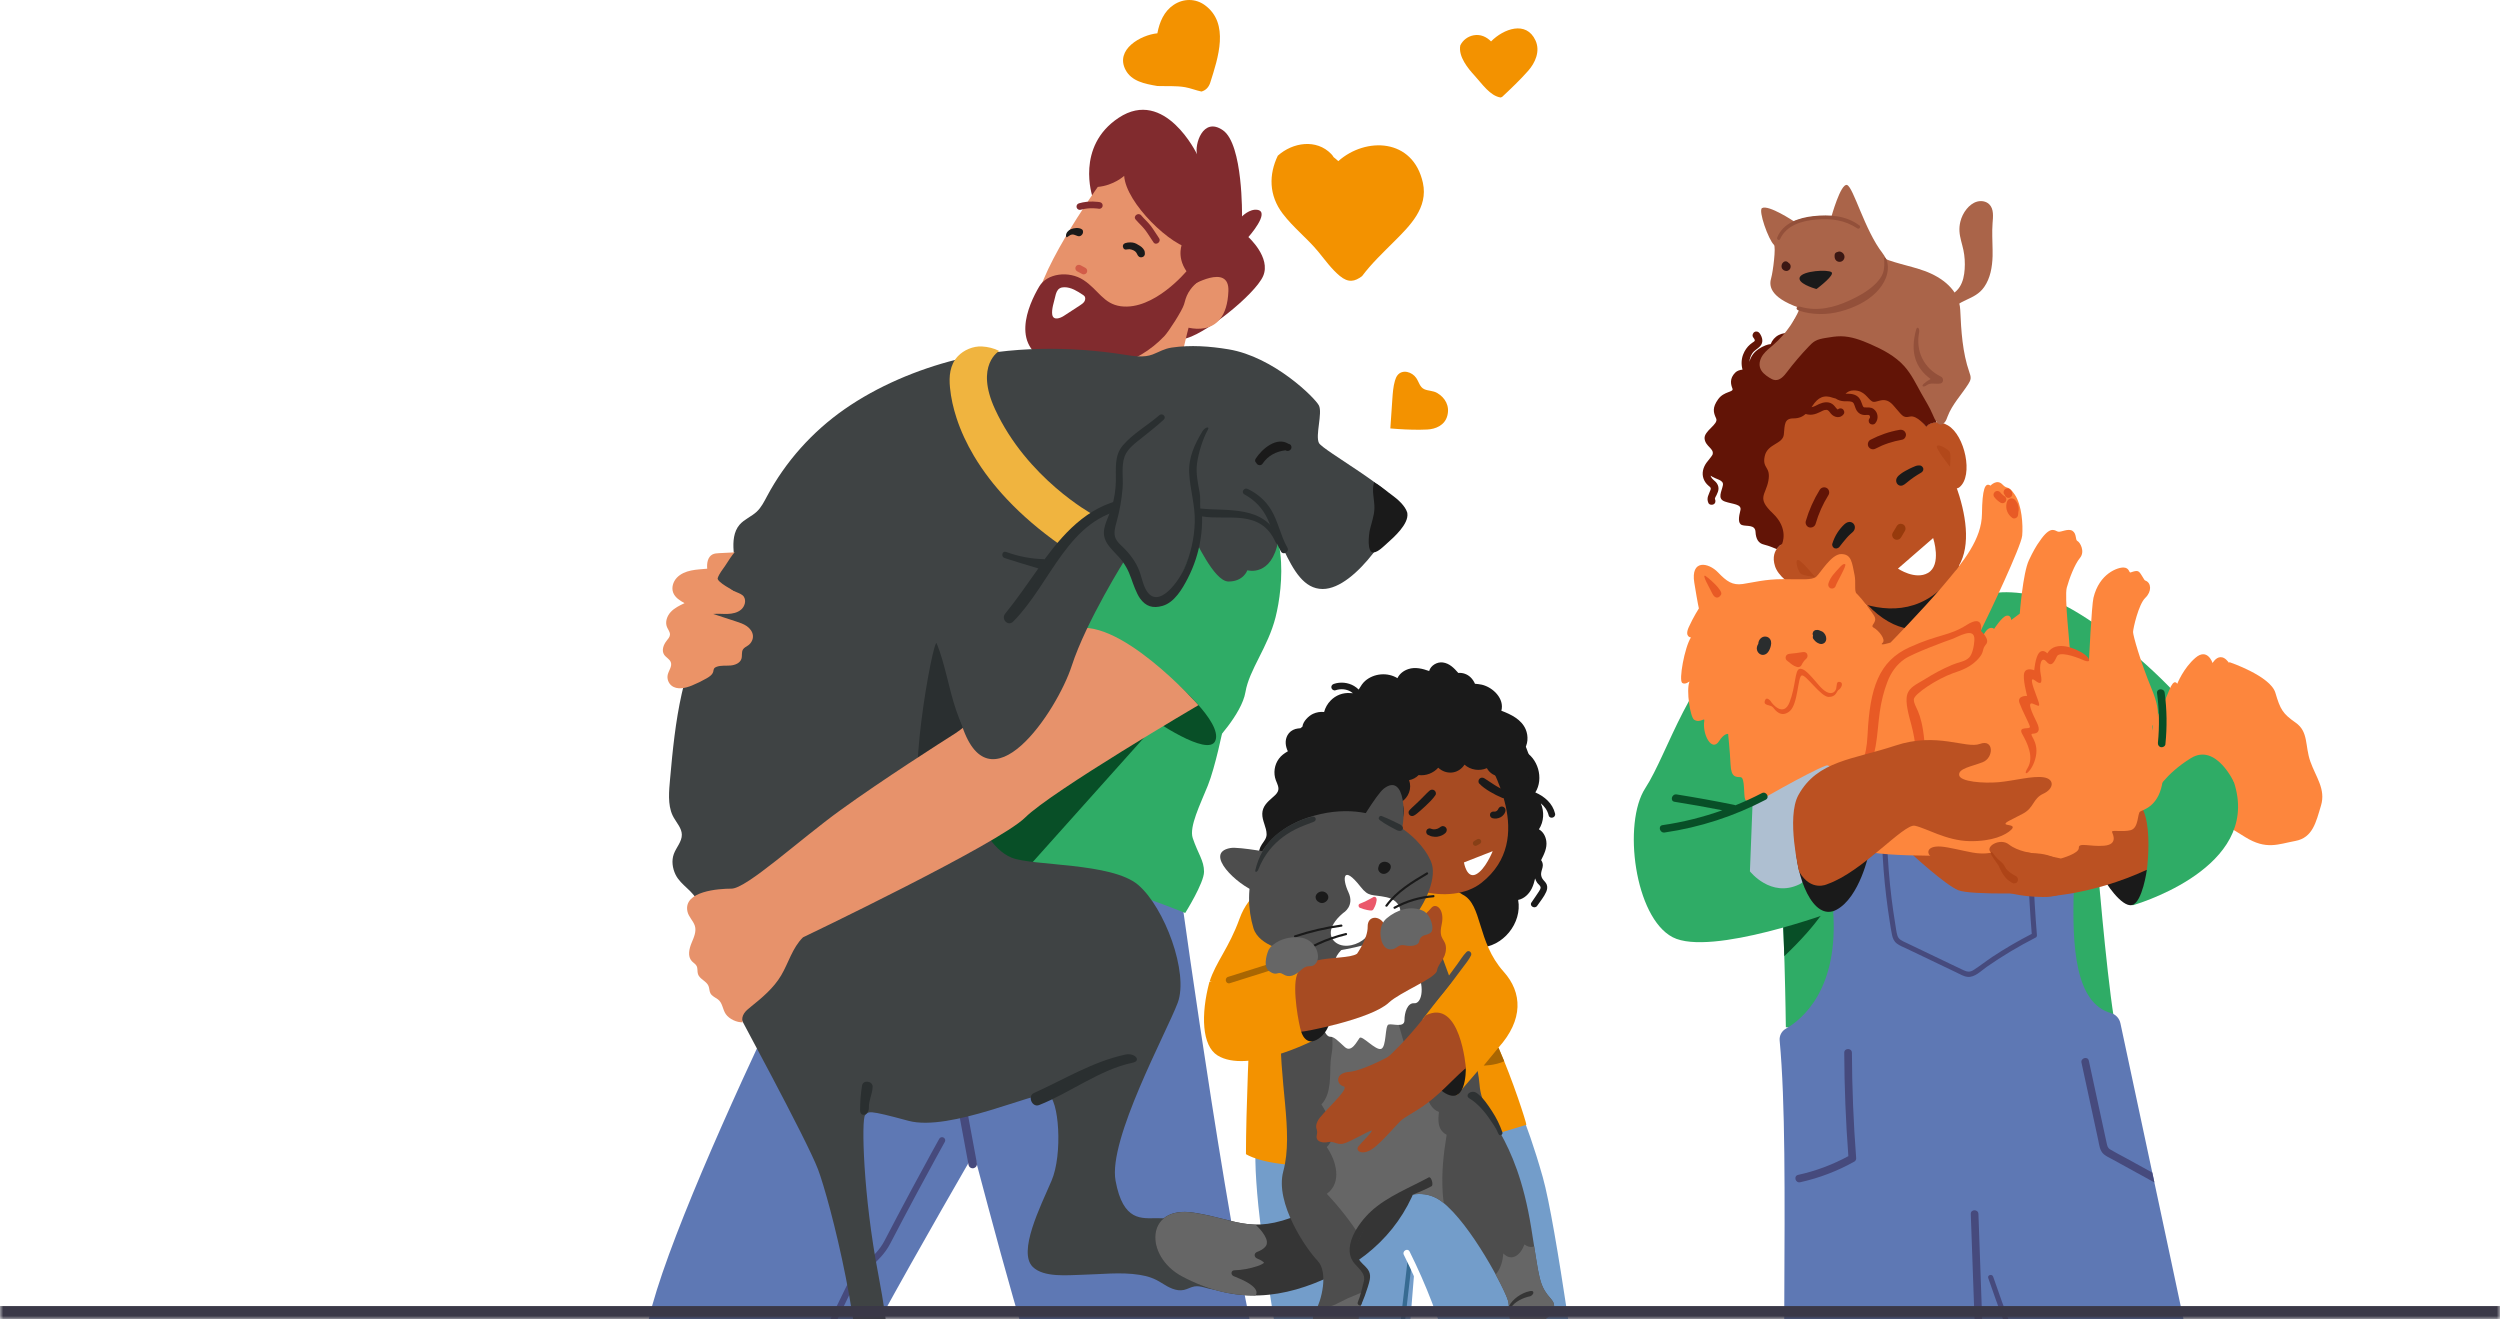 <svg width="379" height="200" viewBox="0 0 379 200" fill="none" xmlns="http://www.w3.org/2000/svg">
<rect x="0" y="0" width="379" height="200" fill="#333333" stroke="none"/>
<g clip-path="url(#clip0_12622_6284)">
<mask id="path-1-inside-1_12622_6284" fill="white">
<path d="M0 0H379V200H0V0Z"/>
</mask>
<path d="M0 0H379V200H0V0Z" fill="white"/>
<path d="M165.618 29.819C165.618 29.819 163.026 22.21 169.586 17.861C176.601 13.209 181.475 23.392 181.475 23.392C181.067 22.021 182.317 17.614 185.394 19.746C188.471 21.878 188.29 32.809 188.29 32.809C188.29 32.809 189.442 31.618 190.628 31.813C192.636 32.143 189.255 35.94 189.255 35.94C189.255 35.94 192.71 39.04 191.494 41.847C190.277 44.654 182.28 51.077 179.273 51.41C175.21 51.859 167.246 40.949 167.246 40.949L165.621 29.819H165.618Z" fill="#812B2E"/>
<path d="M166.425 28.337C166.425 28.337 156.33 42.485 157.083 47.344C157.482 49.913 161.306 52.595 163.323 53.56C169.531 56.529 175.219 55.383 179.27 49.418C179.27 49.418 185.925 52.066 186.226 44.125C186.392 39.788 180.461 43.383 180.461 43.383C180.461 43.383 179.331 42.28 180.937 37.794C177.596 37.461 170.67 30.738 170.427 26.657C170.427 26.657 168.861 28.117 166.422 28.337H166.425Z" fill="#E7926B"/>
<path d="M163.081 40.423C163.213 40.173 163.545 40.066 163.797 40.203C164.045 40.338 164.294 40.469 164.543 40.603C164.795 40.738 164.899 41.062 164.764 41.315C164.632 41.566 164.3 41.672 164.048 41.535C163.8 41.401 163.551 41.269 163.302 41.135C163.05 41.001 162.946 40.677 163.081 40.423Z" fill="#D25C48"/>
<path d="M173.007 32.65C173.477 33.206 174.033 33.685 174.475 34.266C174.921 34.855 175.292 35.5 175.713 36.108C176.094 36.654 175.249 37.286 174.865 36.734C174.442 36.129 174.076 35.481 173.628 34.892C173.185 34.312 172.633 33.832 172.16 33.276C171.727 32.763 172.571 32.137 173.007 32.65Z" fill="#812B2E"/>
<path d="M166.831 31.621C166.994 31.563 167.123 31.419 167.157 31.239C167.209 30.964 167.028 30.701 166.751 30.649C166.687 30.637 165.129 30.356 163.56 30.827C163.29 30.906 163.139 31.19 163.219 31.459C163.299 31.728 163.585 31.877 163.855 31.798C165.182 31.401 166.551 31.642 166.564 31.645C166.656 31.663 166.748 31.654 166.831 31.624V31.621Z" fill="#812B2E"/>
<path d="M173.551 38.252C173.533 37.861 173.142 37.476 172.829 37.28C172.454 37.048 172.098 36.807 171.644 36.761C171.297 36.728 170.596 36.737 170.341 37.015C170.142 37.231 170.222 37.653 170.473 37.787C170.621 37.867 170.79 37.83 170.943 37.8C171.161 37.757 171.333 37.775 171.548 37.842C171.988 37.98 172.227 38.145 172.405 38.56C172.531 38.856 172.759 39.064 173.103 38.997C173.477 38.924 173.628 38.603 173.548 38.252C173.548 38.224 173.566 38.34 173.548 38.252H173.551Z" fill="#1A1A1A"/>
<path d="M161.726 35.982C161.64 35.952 161.61 35.848 161.607 35.756C161.588 35.313 161.938 34.922 162.347 34.748C162.795 34.559 163.471 34.474 163.916 34.706C164.024 34.761 164.128 34.84 164.162 34.956C164.236 35.216 164.168 35.46 163.968 35.646C163.56 36.028 163.201 35.665 162.777 35.567C162.596 35.527 162.46 35.552 162.285 35.619C162.212 35.649 161.748 35.988 161.73 35.979L161.726 35.982Z" fill="#1A1A1A"/>
<path d="M162.694 87.255C174.525 86.928 186.684 67.973 186.684 67.973C186.684 67.973 179.512 64.888 178.468 63.071C177.154 60.783 180.44 48.691 180.44 48.691L177.866 49.03L174.589 49.464L165.652 50.649C165.652 50.649 165.495 51.495 165.234 52.656C164.859 54.378 164.267 56.797 163.68 58.166C163.615 58.319 163.52 58.471 163.4 58.615H163.397C161.757 60.624 152.835 64.705 152.835 64.705C152.835 64.705 150.863 87.582 162.694 87.255Z" fill="#E7926B"/>
<path d="M179.27 36.795C179.27 36.795 178.269 38.789 179.869 41.12C179.869 41.12 174.927 47.091 169.918 46.428C167.27 46.077 166.512 43.92 164.239 42.442C162.031 41.007 158.735 41.425 157.55 43.432C155.913 46.196 152.82 52.964 159.804 55.111C166.331 57.118 172.418 55.252 176.497 50.979C177.197 50.246 179.236 47.054 179.503 46.135C179.786 45.16 180.019 43.679 182.437 42.124C184.854 40.57 182.243 36.859 182.243 36.859L179.273 36.795H179.27Z" fill="#812B2E"/>
<path d="M159.982 44.919C160.087 44.461 160.24 43.957 160.646 43.713C160.857 43.584 161.115 43.545 161.364 43.545C162.387 43.545 163.305 44.128 164.156 44.693C164.242 44.751 164.331 44.809 164.399 44.892C164.586 45.118 164.546 45.469 164.386 45.716C164.227 45.964 163.972 46.132 163.726 46.294C162.906 46.828 162.089 47.36 161.269 47.894C160.722 48.248 159.681 48.633 159.521 47.702C159.386 46.908 159.807 45.701 159.982 44.925V44.919Z" fill="white"/>
<path d="M220.311 282.96C220.311 282.96 200.317 299.633 196.447 297.392C194.073 296.011 177.003 262.316 164.681 229.949C156.935 209.595 153.621 197.378 147.65 174.874C147.65 174.874 139.361 189.132 133.151 200.509C129.588 207.039 126.716 212.619 126.477 214.021C125.832 217.863 137.564 295.437 134.367 298.036C130.823 300.919 107.797 291.915 107.797 291.915C107.797 291.915 97.134 213.056 97.779 203.438C98.801 188.176 132.997 121.433 133.569 120.388C133.569 120.388 160.086 115.297 179.11 136.136C179.11 136.136 187.068 193.86 191.668 209.376C201.841 243.633 220.311 282.96 220.311 282.96Z" fill="#5E78B4"/>
<path d="M147.672 177.076C147.976 176.975 148.16 176.667 148.102 176.355L145.494 162.275C145.43 161.927 145.092 161.695 144.739 161.759C144.386 161.823 144.155 162.159 144.22 162.51L146.83 176.594C146.901 176.975 147.294 177.204 147.663 177.082C147.666 177.082 147.672 177.082 147.675 177.079L147.672 177.076Z" fill="#464A7D"/>
<path d="M143.406 155.656C143.421 155.656 143.44 155.656 143.458 155.656C143.725 155.629 143.916 155.394 143.888 155.128C142.785 144.633 147.515 132.868 147.564 132.752C147.666 132.505 147.546 132.227 147.297 132.126C147.048 132.025 146.769 132.144 146.668 132.392C146.618 132.511 141.799 144.493 142.927 155.229C142.951 155.476 143.163 155.659 143.406 155.659V155.656Z" fill="#464A7D"/>
<path d="M140.666 148.641L137.927 146.237C137.838 146.157 137.779 146.047 137.767 145.928C137.432 142.938 141.121 131.753 141.612 131.265C141.803 131.075 142.107 131.075 142.297 131.265C142.472 131.439 142.485 131.711 142.337 131.9C141.913 132.654 138.569 142.691 138.713 145.644L141.308 147.92C141.508 148.097 141.526 148.399 141.351 148.598C141.256 148.705 141.121 148.76 140.989 148.76C140.875 148.76 140.762 148.72 140.669 148.641H140.666Z" fill="#464A7D"/>
<path d="M140.194 135.284C140.442 135.284 140.654 135.092 140.676 134.841C140.697 134.575 140.498 134.343 140.23 134.325C136.499 134.032 132.844 133.928 129.367 134.013C129.1 134.02 128.888 134.239 128.894 134.505C128.9 134.771 129.109 134.988 129.389 134.976C132.832 134.89 136.453 134.994 140.151 135.284C140.163 135.284 140.175 135.284 140.19 135.284H140.194Z" fill="#464A7D"/>
<path d="M177.423 144.594C177.595 144.594 177.761 144.502 177.85 144.34C177.976 144.105 177.89 143.815 177.654 143.69C177.549 143.635 167.033 138.082 149.597 135.415C149.336 135.376 149.088 135.556 149.045 135.819C149.005 136.081 149.186 136.326 149.45 136.368C166.723 139.01 177.092 144.484 177.193 144.539C177.267 144.578 177.344 144.597 177.423 144.597V144.594Z" fill="#464A7D"/>
<path d="M120.251 228.05C120.291 228.05 120.334 228.043 120.377 228.034C120.635 227.967 120.789 227.701 120.718 227.445C120.626 227.1 120.681 226.724 120.736 226.327C120.801 225.887 120.875 225.386 120.746 224.861C120.521 223.945 119.778 223.352 119.127 222.83C118.937 222.677 118.746 222.524 118.568 222.366C118.451 222.262 118.328 222.14 118.285 222.017C118.19 221.755 118.467 221.403 118.777 221.263C119.096 221.119 119.477 221.086 119.883 221.049C120.027 221.037 120.171 221.025 120.313 221.006C120.798 220.948 121.274 220.835 121.731 220.667C121.974 220.579 122.229 220.466 122.426 220.24C122.902 219.699 122.73 218.926 122.352 218.398C122.082 218.025 121.744 217.741 121.418 217.469C121.305 217.375 121.188 217.277 121.077 217.179C120.509 216.669 120.432 216.397 120.438 216.284C120.438 216.22 120.491 216.083 120.531 215.976C120.574 215.857 120.617 215.738 120.641 215.628C120.721 215.276 120.819 214.907 120.927 214.528C121.151 213.746 121.427 212.912 121.793 211.905C122.785 209.177 123.943 206.547 124.944 204.333C126.154 201.66 127.487 198.856 129.143 195.509C129.852 194.076 130.881 193.117 131.968 192.106C133.043 191.105 134.158 190.069 134.953 188.539C136.262 186.022 137.65 183.399 139.075 180.741C140.098 178.835 141.108 176.972 142.076 175.207C142.46 174.504 142.847 173.805 143.237 173.106C143.366 172.873 143.283 172.58 143.046 172.452C142.813 172.324 142.518 172.406 142.389 172.641C141.999 173.344 141.612 174.046 141.225 174.749C140.254 176.517 139.244 178.38 138.218 180.289C136.79 182.953 135.402 185.579 134.09 188.099C133.372 189.483 132.367 190.417 131.305 191.407C130.202 192.433 129.06 193.496 128.273 195.087C126.612 198.444 125.273 201.257 124.059 203.942C123.052 206.172 121.885 208.823 120.881 211.581C120.506 212.61 120.223 213.465 119.993 214.269C119.879 214.663 119.781 215.047 119.695 215.417C119.677 215.493 119.646 215.573 119.618 215.655C119.554 215.832 119.48 216.037 119.471 216.248C119.44 216.929 120.002 217.518 120.429 217.9C120.549 218.007 120.672 218.111 120.798 218.215C121.09 218.459 121.369 218.691 121.566 218.963C121.738 219.201 121.799 219.498 121.698 219.611C121.642 219.672 121.516 219.724 121.4 219.766C121.01 219.907 120.604 220.005 120.193 220.053C120.061 220.069 119.929 220.081 119.793 220.093C119.324 220.133 118.841 220.176 118.371 220.389C117.647 220.719 117.072 221.541 117.373 222.353C117.49 222.668 117.711 222.897 117.914 223.08C118.107 223.254 118.316 223.422 118.516 223.581C119.102 224.048 119.652 224.488 119.8 225.09C119.883 225.432 119.83 225.799 119.772 226.186C119.704 226.642 119.631 227.155 119.772 227.692C119.83 227.906 120.024 228.05 120.239 228.05H120.251Z" fill="#464A7D"/>
<path d="M185.388 110.587C185.388 110.587 184.245 116.265 183.103 119.102C181.96 121.94 180.25 125.348 180.818 127.05C181.626 129.459 182.532 130.455 182.532 132.159C182.532 133.864 179.678 138.406 179.678 138.406C179.678 138.406 159.125 129.89 141.428 128.754C126.004 127.764 170.544 94.121 170.544 94.121L185.388 110.587Z" fill="#2FAC66"/>
<path d="M174.543 110.587L152.116 135.651L143.713 124.78L174.543 110.587Z" fill="#084F27"/>
<path d="M148.566 124.496C148.566 124.496 150.194 128.748 153.376 130.028C156.558 131.307 168.548 130.742 172.544 134.148C176.539 137.553 180.25 147.489 178.539 152.031C176.825 156.573 167.977 172.754 169.119 178.997C170.262 185.24 173.115 184.675 175.4 184.675C177.685 184.675 187.959 185.243 189.672 188.081C190.339 189.183 190.667 190.595 190.053 191.795C189.445 192.983 188.177 192.678 187.28 193.447C187.052 193.643 186.911 193.921 186.736 194.165C186.116 195.045 185.007 195.564 183.932 195.472C182.968 195.393 182.037 194.865 181.082 195.023C180.529 195.115 180.038 195.43 179.491 195.552C178.308 195.817 177.135 195.152 176.113 194.504C175.001 193.796 174.049 193.472 172.765 193.267C169.887 192.809 166.892 193.194 163.987 193.258C161.88 193.307 158.222 193.707 156.561 192.055C154.276 189.782 157.703 182.971 159.414 178.997C161.128 175.024 160.556 166.508 158.843 165.94C157.129 165.372 143.999 171.618 137.718 169.914C131.437 168.21 131.723 168.494 131.152 169.062C130.58 169.63 130.832 181.154 133.151 193.191C134.8 201.767 135.657 210.426 134.407 219.128C133.633 224.525 132.009 229.839 129.232 234.54C128.228 236.241 127.036 237.897 125.381 238.984C124.278 239.708 123.894 238.697 124.386 237.808C124.536 237.533 124.72 237.28 124.883 237.011C125.221 236.455 125.525 235.881 125.808 235.294C128.63 229.482 129.742 222.836 130.298 216.465C131.44 203.407 125.731 181.832 124.017 177.29C122.306 172.751 111.48 152.92 110.319 150.614C108.866 147.727 108.098 144.368 107.156 141.295C106.701 139.811 106.308 138.299 105.81 136.83C105.224 135.092 103.221 134.258 102.41 132.587C101.944 131.622 101.784 130.477 102.149 129.472C102.515 128.464 103.384 127.602 103.366 126.533C103.35 125.565 102.613 124.786 102.137 123.943C102.076 123.837 102.02 123.73 101.968 123.62C101.191 121.992 101.428 119.845 101.584 118.091C101.778 115.917 101.98 113.739 102.257 111.573C102.804 107.282 103.648 103.009 105.178 98.947C105.992 96.794 106.772 94.625 107.583 92.472C108.436 90.196 109.026 87.973 110.525 86C110.761 85.691 111.013 85.383 111.142 85.016C111.314 84.534 111.256 84.005 111.216 83.495C111.111 82.115 111.21 80.606 112.116 79.552C112.828 78.721 113.925 78.318 114.723 77.57C115.417 76.919 115.844 76.046 116.293 75.209C119.085 69.977 123.157 65.432 128.031 62.036C133.034 58.548 139.057 56.009 144.96 54.525C153.059 52.488 162.221 52.469 170.467 53.771C171.837 53.987 173.401 54.25 174.74 53.737C175.808 53.325 176.472 52.864 177.651 52.689C180.498 52.271 183.422 52.488 186.248 52.958C193.1 54.094 199.378 60.337 199.949 61.474C200.52 62.61 199.378 66.015 199.949 67.151C200.52 68.288 211.939 74.531 211.939 76.803C211.939 79.076 205.658 89.292 200.52 89.292C194.811 89.292 194.239 77.936 189.101 75.667C183.963 73.395 173.686 79.073 173.686 79.073L148.566 124.493V124.496Z" fill="#3F4344"/>
<path d="M170.621 159.868C165.658 160.934 161.33 163.643 156.748 165.696C155.719 166.157 156.459 167.947 157.525 167.528C162.123 165.726 166.797 162.119 171.687 161.114C173.112 160.821 172.046 159.563 170.621 159.868Z" fill="#2A2F30"/>
<path d="M132.294 164.776C132.334 163.879 130.847 163.649 130.691 164.56C130.479 165.8 130.396 167.037 130.387 168.292C130.378 169.456 131.744 169.092 131.723 167.925C131.698 166.753 132.239 165.946 132.294 164.773V164.776Z" fill="#2A2F30"/>
<path d="M151.346 115.483C144.186 112.325 144.536 103.709 142 97.53C141.524 96.369 136.861 121.375 140.286 123.647C141.29 124.313 152.457 115.975 151.346 115.483Z" fill="#2A2F30"/>
<path d="M165.578 77.936C165.578 77.936 155.704 72.549 150.851 62.045C147.752 55.337 151.484 53.209 151.484 53.209C150.698 52.79 149.752 52.576 148.867 52.524C147.553 52.448 146.103 53.053 145.203 54.015C143.975 55.334 143.855 57.078 144.018 58.764C144.168 60.328 144.521 61.868 145.007 63.361C145.664 65.38 146.576 67.313 147.66 69.137C149.061 71.489 150.753 73.66 152.626 75.655C155.016 78.199 157.703 80.459 160.55 82.481C160.55 82.481 164.316 78.495 165.572 77.933L165.578 77.936Z" fill="#F0B43F"/>
<path d="M195.784 67.808C195.799 67.576 195.649 67.326 195.339 67.286C193.545 66.15 191.312 68.043 190.354 69.549C190.194 69.803 190.277 70.026 190.449 70.16C190.566 70.52 191.137 70.701 191.414 70.285C192.215 69.073 193.481 68.434 194.884 68.263C195.293 68.547 195.806 68.19 195.787 67.808H195.784Z" fill="#1A1A1A"/>
<path d="M171.582 75.508C165.59 76.186 161.72 80.236 158.348 84.796C158.305 84.784 158.268 84.769 158.219 84.766C156.257 84.72 154.368 84.344 152.525 83.675C151.978 83.477 151.748 84.234 152.159 84.534C152.196 84.616 157.414 86.174 157.414 86.174C155.691 88.587 154.15 90.865 152.393 93.022C151.714 93.855 152.814 95.022 153.603 94.225C159.441 88.342 161.911 78.419 171.116 77.09C172.347 76.913 172.832 75.365 171.579 75.508H171.582Z" fill="#2A2F30"/>
<path d="M208.315 73.111C207.897 74.387 208.404 75.768 208.361 77.109C208.324 78.205 207.922 79.253 207.67 80.322C207.516 80.981 207.169 83.877 208.254 83.752C208.951 83.672 209.758 82.829 210.247 82.396C211.313 81.446 213.601 79.439 213.352 77.799C213.346 77.756 213.337 77.713 213.324 77.671C213.017 76.684 211.911 75.698 211.098 75.111C210.179 74.451 209.313 73.66 208.312 73.104L208.315 73.111Z" fill="#1A1A1A"/>
<path d="M161.981 95.825C161.981 95.825 164.835 92.42 167.691 88.446C170.544 84.472 172.258 81.632 175.111 79.363C177.965 77.09 181.963 73.685 188.812 75.957C195.664 78.23 194.522 89.014 193.379 93.556C192.237 98.098 189.384 101.503 188.812 104.912C188.241 108.318 183.911 112.74 183.911 112.74L161.981 95.828V95.825Z" fill="#2FAC66"/>
<path d="M174.543 108.883C174.543 108.883 183.189 114.924 184.248 112.288C185.391 109.451 177.894 103.202 177.894 103.202L174.543 108.883Z" fill="#084F27"/>
<path d="M162.267 95.541C162.267 95.541 147.995 109.167 144.856 111.155C142.703 112.517 133.722 118.253 127.445 122.795C121.164 127.337 113.172 134.719 110.887 134.719C108.949 134.719 103.556 135.092 104.216 138.176C104.391 138.995 105.073 139.56 105.331 140.33C105.623 141.194 105.175 142.144 104.849 142.929C104.474 143.833 104.207 144.978 104.871 145.699C105.107 145.959 105.448 146.133 105.608 146.444C105.801 146.817 105.684 147.275 105.813 147.672C106.059 148.442 107.094 148.72 107.407 149.465C107.555 149.816 107.521 150.232 107.696 150.571C107.923 151.011 108.43 151.209 108.832 151.502C109.554 152.028 109.527 153.005 110.03 153.741C110.534 154.477 111.723 155.042 112.613 154.975C112.429 154.545 112.546 154.034 112.801 153.64C113.056 153.246 113.427 152.947 113.793 152.654C115.519 151.267 117.285 149.798 118.424 147.871C119.548 145.971 120.116 143.696 121.735 142.101C121.735 142.101 151.422 127.908 155.418 123.934C159.414 119.961 181.681 106.903 181.681 106.903C181.681 106.903 169.122 92.71 162.27 95.547L162.267 95.541Z" fill="#E7926B"/>
<path d="M170.67 84.647C170.67 84.647 164.675 94.155 162.472 100.951C160.27 107.749 149.852 123.525 145.642 109.393C141.431 95.257 153.418 97.53 153.418 97.53L164.266 84.472L170.67 84.647Z" fill="#3F4344"/>
<path d="M177.11 62.613C177.11 62.613 169.69 67.723 169.69 69.992C169.69 72.261 169.69 75.67 169.119 77.371C168.547 79.076 167.405 80.777 168.547 82.481C169.69 84.186 171.972 85.887 172.543 87.591C173.114 89.295 173.686 90.997 175.968 90.997C178.25 90.997 181.106 82.481 181.106 81.913C181.106 81.345 183.959 88.159 186.244 88.159C188.529 88.159 189.098 86.455 189.098 86.455C189.098 86.455 192.802 87.536 193.803 81.886C194.807 76.235 184.531 68.288 184.531 68.288L177.11 62.61V62.613Z" fill="#3F4344"/>
<path d="M193.873 81.583C191.668 76.522 186.032 77.533 181.963 77.09C181.901 76.22 182.021 75.511 181.861 74.641C181.597 73.196 181.275 71.751 181.468 70.279C181.677 68.7 182.331 66.538 183.105 65.169C183.455 64.552 182.654 64.775 182.288 65.383C181.103 67.359 180.154 69.375 180.28 71.724C180.412 74.231 181.201 76.611 181.127 79.149C181.057 81.599 180.507 84.042 179.497 86.278C178.483 88.526 175.043 93.043 173.409 88.706C173.151 88.022 172.998 87.304 172.746 86.62C172.221 85.193 171.278 83.947 170.178 82.89C169.776 82.502 169.337 82.118 169.119 81.602C168.79 80.814 169.054 79.919 169.281 79.094C169.745 77.426 170.049 75.716 170.187 73.993C170.31 72.46 169.954 70.658 170.495 69.198C170.949 67.964 172.215 67.097 173.2 66.302C174.294 65.423 175.399 64.568 176.431 63.612C176.883 63.193 176.216 62.546 175.759 62.943C173.996 64.473 171.788 65.71 170.255 67.484C168.879 69.079 169.208 71.021 169.165 72.964C169.137 74.283 168.928 75.597 168.554 76.861C168.228 77.961 167.638 78.996 167.411 80.12C167.021 82.066 168.471 83.159 169.644 84.473C170.528 85.459 171.054 86.446 171.49 87.683C171.785 88.526 172.294 89.976 172.823 90.713C173.701 91.934 174.758 92.276 176.247 91.849C178.053 91.326 179.242 89.268 180.049 87.707C181.026 85.82 181.693 83.776 182.018 81.678C182.196 80.545 182.261 79.415 182.236 78.288C186.091 78.944 191.091 77.084 193.373 82.194C193.652 82.823 194.15 82.234 193.864 81.577L193.873 81.583Z" fill="#2A2F30"/>
<path d="M195.17 83.028C194.129 81.211 193.788 79.088 192.706 77.295C191.856 75.887 190.624 74.821 189.141 74.118C188.585 73.856 188.1 74.647 188.652 74.949C190.231 75.817 191.432 77.069 192.181 78.709C192.918 80.322 193.299 82.047 194.187 83.599C194.549 84.231 195.532 83.663 195.17 83.028Z" fill="#2A2F30"/>
<path d="M110.7 88.898C110.807 89.79 112.303 89.753 112.764 90.456C113.163 91.067 112.908 91.937 112.355 92.414C111.802 92.89 111.038 93.046 110.307 93.07C109.576 93.095 108.842 93.006 108.114 93.076C109.275 93.455 110.439 93.834 111.6 94.216C112.159 94.399 112.727 94.585 113.212 94.921C113.694 95.257 114.09 95.767 114.143 96.351C114.195 96.916 113.903 97.49 113.439 97.826C113.163 98.028 112.816 98.165 112.635 98.455C112.38 98.864 112.546 99.405 112.404 99.866C112.202 100.529 111.428 100.837 110.73 100.892C110.033 100.947 109.315 100.847 108.657 101.079C108.494 101.137 108.332 101.219 108.246 101.369C108.169 101.5 108.166 101.659 108.132 101.806C108.015 102.273 107.573 102.578 107.152 102.82C106.427 103.238 105.672 103.608 104.895 103.925C103.888 104.335 102.638 104.616 101.796 103.935C101.317 103.544 101.087 102.872 101.231 102.273C101.384 101.635 101.916 101.027 101.701 100.407C101.532 99.915 100.961 99.68 100.678 99.243C100.266 98.605 100.583 97.74 101.056 97.145C101.277 96.867 101.541 96.583 101.566 96.228C101.593 95.81 101.277 95.456 101.117 95.068C100.798 94.301 101.117 93.388 101.682 92.78C102.247 92.169 103.021 91.797 103.774 91.439C103.08 91.055 102.349 90.596 102.06 89.857C101.762 89.094 102.039 88.19 102.601 87.591C103.16 86.992 103.958 86.659 104.763 86.491C105.568 86.32 106.397 86.296 107.214 86.213C107.134 85.401 107.284 84.427 108.015 84.051C108.313 83.898 108.66 83.877 108.995 83.859C110.374 83.779 112.281 83.672 113.66 83.733C113.67 84.24 111.655 86.675 111.289 87.356C111.108 87.692 110.927 88.028 110.792 88.385C110.727 88.55 110.672 88.727 110.694 88.904L110.7 88.898Z" fill="#EB9367"/>
<path d="M114.938 81.397C114.892 81.382 114.843 81.397 114.797 81.415C114.545 81.513 114.315 81.653 114.084 81.794C113.756 81.992 113.43 82.188 113.102 82.386C112.552 82.719 111.99 83.061 111.541 83.529C110.927 84.173 110.448 85.01 109.953 85.746C109.566 86.323 109.026 86.965 108.805 87.634C108.611 88.217 111.323 89.607 111.323 89.607L113.295 87.808L114.032 84.506C114.266 83.758 114.53 83.019 114.821 82.292C114.911 82.075 115 81.852 115.024 81.62C115.033 81.534 115.018 81.427 114.938 81.4V81.397Z" fill="#3F4344"/>
<path d="M270.734 155.727C270.734 155.727 270.551 138.408 269.664 130.118C268.777 121.828 294.232 118.277 307.85 117.39C321.468 116.504 324.441 123.056 324.441 123.056L317.863 129.759C317.863 129.759 319.267 146.841 320.452 154.241C321.637 161.64 270.738 155.727 270.738 155.727H270.734Z" fill="#2FAC66"/>
<path d="M273.926 141.427C275.61 139.521 277.107 137.467 278.396 135.281C277.236 135.891 276.066 136.476 274.841 136.947C273.872 137.32 272.867 137.604 271.886 137.955C271.341 138.153 270.795 138.357 270.253 138.566C270.353 140.695 270.436 142.885 270.501 144.956C271.689 143.825 272.838 142.655 273.926 141.427Z" fill="#084F27"/>
<path d="M337.254 229.582C334.375 215.544 323.374 164.096 321.457 155.135C321.303 154.406 320.771 153.796 320.053 153.598C309.139 150.575 318.15 119.351 313.182 115.911C308.051 112.36 275.875 113.247 277.879 137.751C278.877 149.986 273.15 154.578 270.72 155.961C270.084 156.323 269.729 157.027 269.797 157.752C271.538 176.389 269.416 213.825 271.344 248.528C273.319 284.05 277.232 297.025 277.232 297.025C283.548 298.605 298.576 294.71 298.576 294.71L298.907 289.17C304.827 297.46 308.047 293.13 308.047 293.13C308.047 293.13 340.414 244.977 337.254 229.582ZM298.379 251.486L299.636 199.557L309.236 225.637L298.383 251.49L298.379 251.486Z" fill="#5E78B4"/>
<path d="M299.93 184.036C299.905 183.293 298.745 183.29 298.77 184.036C299.015 190.858 299.255 197.679 299.499 204.504C299.524 205.248 300.684 205.251 300.659 204.504C300.415 197.683 300.174 190.861 299.93 184.036Z" fill="#464A7D"/>
<path d="M280.747 159.594C280.747 158.847 279.584 158.847 279.588 159.594C279.609 164.825 279.817 170.056 280.212 175.272C277.814 176.572 275.258 177.527 272.594 178.112C271.865 178.274 272.174 179.391 272.903 179.229C275.775 178.597 278.539 177.538 281.11 176.105C281.275 176.012 281.411 175.8 281.397 175.606C280.988 170.278 280.772 164.936 280.751 159.594H280.747Z" fill="#464A7D"/>
<path d="M315.554 161.105C316.398 165.008 317.242 168.907 318.086 172.81C318.251 173.574 318.312 174.461 318.951 174.996C319.296 175.287 319.73 175.477 320.121 175.693C320.57 175.94 321.019 176.184 321.468 176.432L326.609 179.261C326.501 178.759 326.393 178.26 326.289 177.764C324.932 177.017 323.575 176.271 322.218 175.527C321.446 175.104 320.653 174.709 319.902 174.253C319.5 174.009 319.461 173.693 319.364 173.262C319.267 172.82 319.173 172.382 319.077 171.941L316.667 160.804C316.51 160.075 315.393 160.384 315.551 161.113L315.554 161.105Z" fill="#464A7D"/>
<path d="M316.312 226.803C312.022 218.435 308.198 209.832 304.867 201.04C303.926 198.555 303.025 196.056 302.163 193.543C302.002 193.077 301.255 193.278 301.416 193.748C304.479 202.677 308.037 211.434 312.076 219.964C313.225 222.395 314.413 224.804 315.641 227.195C315.867 227.636 316.535 227.249 316.309 226.803H316.312Z" fill="#464A7D"/>
<path d="M308.091 123.408C308.091 122.909 307.319 122.909 307.319 123.408C307.293 129.468 307.523 135.532 308.012 141.574C305.958 142.63 303.958 143.793 302.03 145.068C301.061 145.71 300.145 146.454 299.162 147.071C298.616 147.412 298.207 147.33 297.643 147.071C297 146.773 296.365 146.461 295.729 146.156C293.467 145.071 291.202 143.987 288.94 142.906C288.394 142.644 287.834 142.45 287.644 141.822C287.475 141.255 287.414 140.634 287.317 140.049C287.109 138.778 286.922 137.503 286.764 136.225C286.416 133.414 286.197 130.588 286.093 127.755C286.075 127.26 285.303 127.256 285.321 127.755C285.418 130.463 285.623 133.162 285.946 135.851C286.104 137.166 286.287 138.48 286.495 139.79C286.599 140.433 286.693 141.079 286.825 141.714C286.933 142.235 287.123 142.702 287.554 143.036C288.003 143.38 288.563 143.585 289.069 143.825C289.708 144.131 290.347 144.436 290.983 144.741C292.261 145.351 293.536 145.962 294.814 146.576C295.395 146.852 295.973 147.132 296.555 147.409C297.094 147.667 297.661 148.019 298.264 148.091C299.355 148.224 300.339 147.172 301.161 146.597C303.538 144.938 306.03 143.452 308.611 142.134C308.722 142.077 308.812 141.926 308.801 141.801C308.302 135.683 308.065 129.547 308.094 123.411L308.091 123.408Z" fill="#464A7D"/>
<path d="M278.069 138.146C278.069 138.146 259.346 145.082 253.58 142.084C247.814 139.086 245.969 124.786 249.43 119.48C252.891 114.174 256.348 101.489 264.193 96.876C272.034 92.262 285.874 92.955 285.874 92.955L278.073 128V138.149L278.069 138.146Z" fill="#2FAC66"/>
<path d="M337.983 100.38C337.983 100.38 344.198 102.48 344.948 105.026C345.699 107.571 346.061 108.185 348.029 109.564C349.996 110.942 349.411 113.071 350.247 115.441C351.084 117.81 352.613 119.638 351.863 122.122C351.113 124.607 350.621 126.998 347.982 127.486C345.343 127.974 343.591 128.886 340.381 126.908C337.172 124.934 333.276 122.704 331.126 119.121C328.975 115.538 337.983 100.38 337.983 100.38Z" fill="#FD863D"/>
<path d="M299.664 94.165C296.882 97.263 292.462 98.829 288.358 98.534C285.953 98.362 283.49 97.583 281.874 95.709C281.774 95.594 281.68 95.475 281.587 95.357C282.047 94.991 282.488 94.582 282.984 94.061C284.108 93.285 281.458 88.611 281.153 86.59C280.65 83.233 295.37 80.957 295.37 80.957C295.37 80.957 297.585 90.155 301.29 90.686C301.301 91.781 300.314 93.44 299.664 94.165Z" fill="#BB5122"/>
<path d="M283.059 91.63L295.313 82.608C300.888 91.925 291.514 100.624 283.059 91.63Z" fill="#1A1A1A"/>
<path d="M284.894 56.579C282.689 54.74 278.561 52.382 270.809 57.792C263.058 63.203 262.315 70.024 263.431 73.636C264.548 77.248 267.065 79.696 267.065 79.696L267.319 80.012C267.319 80.012 267.33 80.005 267.345 79.998C271.355 84.281 278.374 90.32 282.675 91.609C287.454 93.041 293.069 92.395 296.943 85.821C300.723 79.402 293.765 66.832 291.733 64.323C291.392 63.899 291.012 63.429 290.617 62.941C289.475 61.21 286.886 58.245 284.894 56.582V56.579Z" fill="#BB5122"/>
<path d="M270.748 82.145C270.748 82.145 268.185 83.028 269.097 85.85C270.008 88.672 276.116 91.533 278.27 89.796C280.37 88.101 270.748 82.145 270.748 82.145Z" fill="#BB5122"/>
<path d="M288.107 79.406C287.877 79.413 287.669 79.553 287.551 79.75C287.353 80.084 287.156 80.414 286.955 80.748C286.861 80.906 286.818 81.093 286.868 81.269C287.069 81.983 287.902 81.976 288.19 81.491C288.387 81.161 288.585 80.831 288.778 80.501C289.048 80.048 288.76 79.384 288.107 79.402V79.406Z" fill="#973A0C"/>
<g opacity="0.71">
<path d="M272.479 84.895C272.12 85.186 272.63 86.55 272.92 86.909C273.211 87.268 275.157 87.473 275.157 87.473C275.157 87.473 272.838 84.604 272.479 84.891V84.895Z" fill="#AE4417"/>
</g>
<path d="M291.334 65.328C291.334 65.328 292.738 63.009 295.305 64.492C297.872 65.974 299.211 72.117 297.057 73.859C294.957 75.553 291.334 65.328 291.334 65.328Z" fill="#BB5122"/>
<g opacity="0.71">
<path d="M293.661 67.597C294.02 67.306 295.248 68.093 295.539 68.452C295.83 68.811 295.622 70.757 295.622 70.757C295.622 70.757 293.302 67.888 293.661 67.597Z" fill="#AE4417"/>
</g>
<path d="M293.065 81.567L287.73 86.198C287.73 86.198 290.333 87.975 292.279 86.859C294.415 85.631 293.065 81.567 293.065 81.567Z" fill="white"/>
<path d="M296.989 92.768L301.229 90.119C301.229 90.119 304.382 88.995 310.74 90.848C317.098 92.704 336.845 108.332 339.096 120.255C341.347 132.179 323.302 137.248 323.302 137.248L320.154 127.486L281.013 125.874L296.993 92.768H296.989Z" fill="#2FAC66"/>
<path d="M318.876 133.062C319.073 133.654 321.64 137.6 323.216 137.205C324.796 136.81 325.467 131.848 325.467 131.848L318.872 133.062H318.876Z" fill="#1A1A1A"/>
<path d="M289.78 129.436C289.78 129.436 294.911 134.171 296.885 134.961C298.86 135.751 309.318 135.356 309.318 135.356L298.663 126.474L289.78 129.436Z" fill="#BB5122"/>
<path d="M325.471 131.848C325.471 131.848 327.162 119.153 321.443 121.372C315.72 123.587 304.788 130.506 304.788 130.506L309.803 135.88L309.796 135.923C309.796 135.923 316.969 135.79 325.475 131.852L325.471 131.848Z" fill="#BB5122"/>
<path d="M280.661 79.172C280.27 79.036 279.907 79.215 279.62 79.474C279.218 79.844 278.862 80.278 278.564 80.737C278.227 81.258 277.965 81.829 277.782 82.421C277.692 82.712 277.889 83.067 278.187 83.136C278.349 83.172 278.51 83.147 278.636 83.067C278.711 83.042 278.783 82.996 278.837 82.927C279.193 82.475 279.544 82.016 279.921 81.585C280.112 81.369 280.309 81.161 280.521 80.967C280.726 80.777 280.97 80.619 281.099 80.364C281.329 79.915 281.156 79.344 280.661 79.172Z" fill="#1A1A1A"/>
<path d="M291.583 71.076C291.547 70.846 291.353 70.613 291.098 70.566C290.955 70.541 290.631 70.559 290.398 70.652C289.641 70.954 289.17 71.216 288.858 71.388C288.632 71.514 288.413 71.643 288.204 71.798C287.96 71.977 287.691 72.193 287.551 72.466C287.357 72.857 287.472 73.377 287.888 73.571C288.283 73.754 288.646 73.514 288.958 73.252C289.856 72.505 290.491 72.088 291.209 71.679C291.425 71.557 291.615 71.331 291.576 71.076H291.583Z" fill="#1A1A1A"/>
<path d="M276.931 73.977C276.554 73.776 276.101 73.887 275.872 74.253C274.956 75.733 274.245 77.338 273.757 79.003C273.642 79.391 273.893 79.861 274.295 79.955C274.708 80.048 275.125 79.829 275.247 79.416C275.714 77.822 276.317 76.469 277.204 75.036C277.415 74.692 277.29 74.171 276.927 73.977H276.931Z" fill="#621406"/>
<path d="M288.911 65.705C288.771 65.274 288.387 65.091 287.96 65.167C286.42 65.432 284.93 65.953 283.547 66.678C283.188 66.865 283.052 67.396 283.271 67.737C283.508 68.103 283.946 68.215 284.33 68.014C284.65 67.845 284.976 67.691 285.307 67.547C285.321 67.54 285.332 67.536 285.343 67.532C285.389 67.515 285.432 67.497 285.479 67.479C285.551 67.45 285.623 67.421 285.694 67.392C285.874 67.324 286.057 67.26 286.24 67.195C286.937 66.962 287.651 66.782 288.376 66.656C288.775 66.588 289.037 66.075 288.915 65.705H288.911Z" fill="#621406"/>
<path d="M292.868 60.047C292.024 59.081 291.238 59.081 291.299 57.695C291.36 56.309 291.119 55.344 290.272 55.103C289.906 54.999 289.597 54.823 289.356 54.611C289.313 54.069 289.173 53.541 288.89 53.067C288.603 52.593 288.19 52.177 287.701 51.915C287.461 51.786 287.199 51.678 286.926 51.628C286.789 51.603 286.649 51.585 286.509 51.577C286.484 51.52 286.463 51.459 286.434 51.401C286.337 51.204 286.197 51.021 286.046 50.859C285.755 50.551 285.353 50.31 284.94 50.217C284.37 50.087 283.82 50.188 283.346 50.447C283.138 49.908 282.779 49.463 282.287 49.158C281.505 48.673 280.521 48.705 279.745 49.147C279.451 48.849 279.096 48.612 278.701 48.475C277.541 48.07 276.241 48.569 275.437 49.438C275.43 49.438 275.423 49.438 275.416 49.438C274.974 49.301 274.5 49.273 273.997 49.438C273.466 49.606 273.021 49.922 272.698 50.332C272.762 50.145 272.813 49.955 272.845 49.757C272.895 49.466 272.906 49.147 273.157 48.953C273.344 48.806 273.692 48.536 273.929 48.651C274.292 48.827 274.575 49.018 274.999 49.018C275.767 49.018 276.414 48.536 276.686 47.84C276.801 47.549 276.561 47.205 276.281 47.126C275.95 47.036 275.685 47.237 275.566 47.531C275.512 47.664 275.337 47.786 275.179 47.829C274.938 47.901 274.837 47.836 274.586 47.693C274.198 47.467 273.793 47.384 273.355 47.531C272.978 47.657 272.59 47.897 272.292 48.163C271.714 48.68 271.822 49.441 271.545 50.098C271.484 50.242 271.412 50.375 271.33 50.5C270.763 50.443 270.188 50.515 269.65 50.791C269.089 51.078 268.651 51.585 268.44 52.163C268.174 52.191 267.912 52.256 267.661 52.356C266.957 52.64 266.25 53.057 265.783 53.667C265.499 54.037 265.316 54.439 265.212 54.859C265.241 54.421 265.377 53.983 265.639 53.581C265.952 53.107 266.451 52.899 266.824 52.496C267.381 51.897 267.194 51.154 266.774 50.54C266.598 50.281 266.264 50.166 265.98 50.332C265.725 50.482 265.593 50.867 265.772 51.125C265.862 51.254 266.092 51.506 266.005 51.678C265.955 51.775 265.783 51.865 265.697 51.926C265.567 52.015 265.442 52.112 265.32 52.213C264.846 52.615 264.498 53.143 264.271 53.717C263.981 54.453 263.955 55.275 264.167 56.033C263.758 56.083 263.359 56.191 263.061 56.489C262.157 57.394 262.397 58.298 262.638 58.901C262.878 59.505 261.37 59.264 260.466 60.532C259.561 61.799 259.74 62.52 260.164 63.425C260.588 64.33 258.294 65.296 258.416 66.502C258.538 67.708 259.924 68.01 259.622 68.915C259.618 68.929 259.611 68.947 259.604 68.961C259.346 69.389 258.969 69.776 258.692 70.164C258.193 70.875 257.953 71.748 258.265 72.591C258.416 72.997 258.663 73.334 258.99 73.618C259.227 73.823 259.432 73.923 259.32 74.246C259.076 74.964 258.649 75.467 258.99 76.246C259.116 76.533 259.532 76.594 259.784 76.454C260.082 76.286 260.117 75.945 259.992 75.661C259.931 75.524 260.171 75.169 260.225 75.058C260.369 74.749 260.52 74.429 260.527 74.081C260.534 73.693 260.372 73.352 260.114 73.072C259.859 72.796 259.529 72.62 259.374 72.261C259.353 72.211 259.346 72.16 259.331 72.11C260.125 72.703 261.349 72.717 261.191 73.561C261.011 74.526 260.286 75.611 261.493 76.034C262.699 76.458 264.085 76.397 263.844 77.363C263.604 78.328 263.42 79.352 264.085 79.596C264.749 79.836 266.074 79.474 266.135 80.623C266.196 81.768 266.616 82.371 267.402 82.554C268.185 82.734 269.334 83.24 269.334 83.24C269.334 83.24 269.696 82.737 270.167 82.439C270.167 82.439 271.233 80.156 268.748 77.811C266.264 75.463 267.671 75.101 268.084 72.893C268.497 70.685 267.118 71.098 267.531 69.162C267.944 67.227 270.292 67.367 270.432 65.849C270.569 64.33 270.504 63.429 271.883 63.429C272.683 63.429 273.247 63.192 273.742 62.758C274.482 63.005 275.182 62.829 275.875 62.485C276.184 62.33 276.528 62.115 276.891 62.136C277.218 62.154 277.369 62.474 277.559 62.704C278.069 63.314 279.009 63.486 279.508 62.775C279.688 62.52 279.555 62.129 279.3 61.982C279.052 61.838 278.783 61.903 278.6 62.086C278.539 62.018 278.446 61.96 278.381 61.885C278.187 61.652 278.029 61.418 277.774 61.246C277.168 60.83 276.403 60.973 275.775 61.253C275.405 61.418 275.035 61.67 274.629 61.724C274.68 61.652 274.73 61.584 274.78 61.508C275.609 60.266 276.489 59.785 277.907 60.316C278.054 60.37 278.18 60.402 278.302 60.424C278.661 60.682 279.128 60.808 279.584 60.833C279.936 60.855 280.302 60.801 280.65 60.894C280.787 60.93 280.898 60.98 280.984 61.095C281.009 61.127 281.092 61.307 281.113 61.364C281.232 61.673 281.318 62.011 281.505 62.287C281.767 62.668 282.136 62.88 282.6 62.916C282.822 62.933 283.048 62.883 283.271 62.908C283.289 62.908 283.343 62.93 283.357 62.933C283.386 62.951 283.418 62.987 283.404 62.966C283.472 63.056 283.486 63.131 283.494 63.178C283.494 63.21 283.494 63.239 283.494 63.271C283.494 63.282 283.49 63.289 283.486 63.303C283.472 63.346 283.447 63.379 283.454 63.371C283.246 63.605 283.224 63.96 283.454 64.19C283.666 64.402 284.064 64.423 284.273 64.19C284.851 63.54 284.736 62.503 284.025 61.993C283.598 61.688 283.167 61.799 282.686 61.763C282.567 61.756 282.592 61.749 282.503 61.709C282.542 61.727 282.481 61.68 282.481 61.677C282.381 61.537 282.37 61.469 282.312 61.314C282.183 60.948 282.057 60.575 281.795 60.277C281.476 59.914 281.02 59.763 280.553 59.709C280.309 59.681 280.033 59.691 279.781 59.688C280.072 59.419 280.428 59.185 281.031 59.185C282.689 59.185 283.102 60.427 283.792 60.844C284.481 61.257 285.587 59.867 286.969 61.386C288.351 62.905 288.423 63.432 289.529 63.156C290.635 62.88 292.003 64.707 292.003 64.707C292.003 64.707 292.426 64.104 293.51 64.043C293.51 64.043 293.69 61.027 292.846 60.061L292.868 60.047Z" fill="#621406"/>
<path d="M326.541 120.647C326.695 120.054 328.304 117.304 332.135 114.938C335.965 112.572 338.73 118.704 338.73 118.704C338.73 118.704 341.25 109.793 339.258 103.478C337.265 97.163 335.427 100.516 335.427 100.516C335.427 100.516 334.662 98.147 332.824 99.726C330.986 101.306 330.067 103.672 330.067 103.672C330.067 103.672 329.607 102.685 328.842 104.659C328.078 106.634 326.34 109.984 326.34 109.984L326.544 120.647H326.541Z" fill="#FD863D"/>
<path d="M326.333 109.984C326.796 109.801 327.959 108.713 326.203 104.462C324.448 100.211 323.371 96.326 323.371 95.817C323.371 95.307 324.204 91.612 325.22 90.643C326.236 89.674 326.142 88.374 325.273 88.029C325.065 87.947 325.162 87.983 324.624 87.146C324.218 86.514 324.067 86.403 323.004 86.784C322.739 86.877 322.836 86.08 321.96 86.037C321.084 85.99 318.254 86.916 317.368 90.629C317.091 91.788 316.686 100.096 316.686 100.096L313.82 98.617C313.82 98.617 313.806 98.545 313.777 98.412C313.781 98.412 313.788 98.412 313.788 98.402C313.788 97.827 312.952 90.453 313.321 89.099C313.691 87.746 314.499 85.574 315.321 84.586C316.143 83.599 315.321 82.192 314.948 82.026C314.578 81.861 314.862 80.942 314.205 80.49C313.548 80.037 312.453 80.723 312 80.601C311.548 80.479 310.973 79.696 309.537 81.585C309.426 81.728 309.322 81.886 309.214 82.044C308.722 82.701 308.191 83.635 307.581 84.938C306.662 86.891 306.195 93.023 306.195 93.023L304.902 93.993C304.902 93.993 304.856 93.16 304.163 93.347C303.47 93.53 302.314 95.332 302.314 95.332C302.314 95.332 301.667 94.779 300.975 95.795C300.282 96.811 299.359 98.473 299.359 98.473C299.359 98.473 299.452 97.271 300.468 95.239C301.484 93.207 306.428 82.813 306.565 81.197C306.705 79.581 306.518 76.576 305.455 75.007C304.392 73.439 304.392 74.314 303.56 73.439C302.727 72.562 301.757 73.622 301.757 73.622C300.924 73.069 300.511 74.131 300.465 77.919C300.418 81.707 297.74 85.078 294.505 88.866C291.27 92.654 286.606 97.411 286.606 97.411C286.606 97.411 284.783 97.989 285.382 97.479C285.982 96.969 284.754 95.533 284.061 95.163C283.368 94.793 284.704 94.409 284.14 93.393C283.878 92.919 282.431 90.927 281.429 89.947C281.088 89.613 281.372 88.252 281.156 87.2C280.758 85.247 280.693 84.04 279.167 83.994C277.641 83.947 275.983 86.877 275.337 87.43C274.69 87.983 273.028 87.799 270.303 87.799C267.578 87.799 265.776 88.306 264.203 88.535C262.634 88.765 261.751 88.13 260.462 86.784C258.976 85.233 256.276 84.784 256.857 88.352C257.414 91.77 257.55 92.234 257.55 92.234C257.55 92.234 256.714 93.54 256.021 95.066C255.328 96.592 256.344 96.635 256.344 96.635C255.375 98.161 254.47 103.159 255.023 103.528C255.576 103.898 256.208 103.134 256.111 103.378C255.612 104.674 256.24 108.756 256.84 109.118C257.769 109.679 258.459 108.688 258.369 109.269C258.039 111.362 259.521 114.062 260.606 112.36C261.388 111.133 261.984 111.262 261.984 111.262C261.984 111.262 262.261 113.94 262.354 115.926C262.448 117.911 263.187 117.775 263.88 117.821C264.573 117.868 264.297 120.593 264.573 121.193C264.849 121.792 266.928 121.422 266.928 121.422C268.867 124.424 278.708 128.491 284.018 129.274C289.331 130.06 302.68 129.691 304.296 129.181C305.911 128.671 312.424 130.15 312.424 130.15C312.424 130.15 315.196 129.411 315.149 128.535C315.102 127.659 316.858 128.395 318.983 128.211C321.109 128.028 320.322 126.502 320.186 126.133C320.046 125.763 321.755 126.179 323.004 125.856C324.25 125.533 324.02 123.314 324.437 123.038C324.853 122.761 327.069 122.345 327.761 118.974C328.454 115.602 325.866 110.152 326.329 109.966L326.333 109.984Z" fill="#FD863D"/>
<path d="M300.317 95.659C300.317 95.659 300.838 93.038 298.149 94.743C295.463 96.448 293.945 96.104 289.496 98.118C284.825 100.233 283.458 104.304 283.12 111.449C282.786 118.593 279.171 118.335 279.171 118.335C278.869 118.467 278.661 118.625 278.532 118.805C278.851 118.812 279.171 118.801 279.483 118.751C280.801 118.554 281.921 117.828 282.797 116.855C283.756 115.789 284.107 114.493 284.348 113.111C284.65 111.398 284.729 109.657 284.973 107.934C285.192 106.376 285.572 104.803 286.143 103.335C286.678 101.949 287.497 100.775 288.724 99.917C289.985 99.033 295.384 97.052 295.916 96.883C296.763 96.61 299.434 94.894 299.319 97.023C299.273 97.877 299.032 99.202 298.501 99.705C297.833 100.337 297.086 100.301 295.797 100.857C294.315 101.496 293.212 102.089 291.55 103.123C290.642 103.686 289.443 104.178 289.134 105.295C288.943 105.984 289.048 106.781 289.173 107.478C289.324 108.307 289.557 109.118 289.773 109.933C290.415 112.375 290.681 114.802 290.214 117.293C289.855 119.207 289.105 121.2 287.68 122.582C292.422 121.121 292.178 117.135 291.733 112.335C291.284 107.517 290.164 107.291 290.135 106.049C290.117 105.234 293.683 102.911 296.031 102.074C297.251 101.64 298.899 101.177 300.156 99.576C300.82 98.728 300.439 98.434 301.086 97.673C301.732 96.912 300.317 95.659 300.317 95.659Z" fill="#E85A25"/>
<path d="M315.002 98.621C315.002 98.621 311.691 96.818 310.37 99.051C310.37 99.051 309.71 98.308 309.131 98.969C308.553 99.629 308.388 101.615 308.388 101.615C308.388 101.615 307.232 101.119 306.898 101.945C306.564 102.771 307.311 105.5 307.311 105.5C307.311 105.5 305.739 105.417 306.155 106.573C306.568 107.729 307.563 109.549 307.728 110.127C307.893 110.705 305.825 109.962 306.572 111.283C307.318 112.605 308.392 114.755 307.397 116.41C306.406 118.065 308.141 117.071 308.636 114.673C309.131 112.274 307.379 111.265 308.187 111.23C308.991 111.194 309.412 110.774 308.747 109.445C308.083 108.113 307.243 106.329 308.187 106.681C309.131 107.033 309.483 107.485 308.747 105.561C308.011 103.636 307.695 102.516 308.536 103.18C309.376 103.844 309.656 103.636 309.376 102.236C309.096 100.836 309.444 99.364 310.252 100.312C311.056 101.256 311.476 100.243 311.828 99.507C312.18 98.771 314.312 99.403 315.82 100.067C317.324 100.732 316.854 99.443 315.009 98.617L315.002 98.621Z" fill="#E85A25"/>
<path d="M268.368 96.93C268.221 96.696 267.994 96.545 267.722 96.51C267.495 96.481 267.258 96.531 267.068 96.66C266.849 96.811 266.702 97.005 266.616 97.26C266.58 97.364 266.566 97.475 266.558 97.59C266.372 97.899 266.253 98.261 266.382 98.621C266.487 98.911 266.677 99.123 266.968 99.234C267.208 99.328 267.499 99.281 267.714 99.152C268.084 98.929 268.275 98.513 268.4 98.118C268.519 97.745 268.587 97.289 268.368 96.937V96.93Z" fill="#2A2D2E"/>
<path d="M276.83 96.574C276.823 96.527 276.808 96.481 276.794 96.438C276.765 96.359 276.733 96.276 276.69 96.201C276.647 96.122 276.586 96.05 276.532 95.982C276.449 95.881 276.338 95.791 276.227 95.73C276.144 95.684 276.062 95.655 275.979 95.633C275.922 95.605 275.861 95.576 275.799 95.555C275.613 95.483 275.419 95.486 275.225 95.522C275.15 95.54 275.085 95.576 275.028 95.626C274.963 95.666 274.916 95.72 274.877 95.788C274.809 95.917 274.762 96.089 274.819 96.233C274.83 96.265 274.844 96.298 274.859 96.33C274.859 96.337 274.859 96.341 274.859 96.348C274.852 96.366 274.841 96.384 274.837 96.405C274.805 96.553 274.809 96.725 274.895 96.851C275.056 97.084 275.243 97.274 275.484 97.425C275.519 97.447 275.555 97.468 275.595 97.486C275.677 97.529 275.767 97.569 275.853 97.594C275.896 97.608 275.939 97.612 275.986 97.619C276.029 97.626 276.076 97.633 276.119 97.633C276.284 97.626 276.428 97.579 276.557 97.479C276.64 97.414 276.668 97.385 276.733 97.289C276.769 97.235 276.79 97.17 276.816 97.109C276.848 97.026 276.855 96.93 276.859 96.84C276.859 96.75 276.844 96.66 276.83 96.574Z" fill="#2A2D2E"/>
<path d="M273.962 99.123C273.811 98.89 273.574 98.814 273.308 98.858C273.129 98.886 272.953 98.911 272.773 98.936C272.691 98.947 272.604 98.962 272.522 98.972C272.508 98.972 272.493 98.976 272.479 98.98C272.436 98.987 272.393 98.99 272.35 98.998C271.994 99.044 271.635 99.084 271.276 99.12C271.039 99.145 270.842 99.245 270.745 99.475C270.659 99.676 270.691 99.956 270.863 100.107C271.05 100.272 271.247 100.43 271.452 100.581C271.606 100.707 271.764 100.814 271.933 100.904C271.951 100.915 271.969 100.929 271.987 100.94C272.026 100.965 272.073 100.979 272.116 100.994C272.22 101.04 272.328 101.083 272.443 101.119C272.669 101.191 272.989 101.076 273.096 100.854C273.197 100.645 273.315 100.448 273.452 100.261C273.445 100.269 273.437 100.279 273.434 100.283C273.441 100.276 273.448 100.265 273.455 100.258C273.455 100.258 273.455 100.258 273.455 100.254C273.473 100.229 273.484 100.215 273.455 100.254C273.466 100.24 273.477 100.225 273.488 100.215C273.524 100.172 273.56 100.132 273.595 100.089C273.678 99.999 273.768 99.913 273.857 99.831C274.041 99.665 274.08 99.335 273.947 99.127L273.962 99.123Z" fill="#E85A25"/>
<path d="M273.459 100.262C273.459 100.262 273.463 100.254 273.466 100.251C273.466 100.251 273.466 100.251 273.463 100.258C273.463 100.258 273.463 100.258 273.463 100.262H273.459Z" fill="#E85A25"/>
<path d="M268.44 106.304C268.537 106.551 270.364 108.871 271.301 106.451C272.238 104.035 272.091 101.615 272.78 101.417C273.47 101.22 274.259 102.157 275.789 103.934C277.318 105.711 278.205 105.018 278.356 104.426C278.503 103.834 278.356 103.241 278.948 103.388C279.541 103.536 279.096 104.376 278.751 104.573C278.406 104.771 278.406 105.657 277.221 105.657C276.037 105.657 273.717 102.153 273.125 102.401C272.533 102.649 272.583 106.792 271.301 107.83C270.019 108.867 269.129 107.682 268.784 107.237C268.44 106.792 267.305 107.04 267.549 106.25C267.793 105.46 268.436 106.3 268.436 106.3L268.44 106.304Z" fill="#E85A25"/>
<path d="M306.004 76.817C305.943 76.44 305.753 76.077 305.491 75.797C305.204 75.492 304.748 75.467 304.446 75.765C304.288 75.923 304.216 76.156 304.181 76.372C304.123 76.738 304.137 77.115 304.267 77.467C304.428 77.901 304.69 78.242 305.064 78.515C305.358 78.727 305.843 78.511 305.915 78.171C305.951 77.991 305.976 77.808 305.983 77.621C306.001 77.546 306.019 77.474 306.026 77.391C306.047 77.198 306.03 77.007 305.997 76.817H306.004Z" fill="#E85A25"/>
<path d="M304.134 75.553C304.087 75.406 304.001 75.287 303.868 75.209C303.8 75.165 303.735 75.119 303.671 75.072C303.499 74.932 303.341 74.774 303.204 74.602C303.15 74.544 303.089 74.505 303.017 74.483C302.949 74.447 302.874 74.429 302.795 74.433C302.716 74.433 302.64 74.447 302.572 74.483C302.5 74.508 302.439 74.548 302.386 74.602C302.285 74.713 302.21 74.857 302.217 75.011C302.224 75.061 302.231 75.115 302.238 75.165C302.267 75.262 302.314 75.349 302.389 75.42C302.497 75.56 302.619 75.69 302.752 75.808C302.917 75.955 303.096 76.092 303.287 76.207C303.355 76.25 303.427 76.271 303.502 76.275C303.577 76.293 303.656 76.289 303.732 76.264C303.807 76.246 303.872 76.21 303.929 76.16C303.994 76.12 304.041 76.067 304.08 75.998C304.152 75.865 304.188 75.7 304.138 75.553H304.134Z" fill="#E85A25"/>
<path d="M305.047 74.731C305.047 74.731 305.047 74.717 305.043 74.709C305.043 74.695 305.036 74.681 305.032 74.666C305.032 74.659 305.029 74.652 305.025 74.645C305.004 74.594 304.982 74.541 304.961 74.49C304.953 74.476 304.946 74.462 304.939 74.451C304.932 74.44 304.925 74.426 304.914 74.415C304.882 74.372 304.846 74.325 304.813 74.282C304.81 74.275 304.802 74.271 304.799 74.264C304.788 74.254 304.777 74.243 304.767 74.232C304.72 74.189 304.67 74.153 304.616 74.117C304.547 74.074 304.476 74.052 304.4 74.049C304.325 74.031 304.246 74.034 304.17 74.06C304.095 74.078 304.03 74.113 303.973 74.164C303.908 74.203 303.861 74.257 303.822 74.325C303.804 74.372 303.782 74.419 303.764 74.465C303.735 74.569 303.735 74.67 303.764 74.774L303.822 74.914C303.85 74.964 303.886 75.007 303.929 75.043C303.929 75.043 303.929 75.047 303.929 75.05C303.929 75.05 303.929 75.047 303.929 75.043C303.937 75.072 303.947 75.101 303.962 75.126C303.987 75.198 304.026 75.259 304.08 75.313C304.134 75.37 304.195 75.409 304.267 75.431C304.335 75.467 304.411 75.485 304.49 75.481C304.54 75.474 304.594 75.467 304.644 75.46C304.741 75.431 304.828 75.381 304.899 75.309C304.928 75.269 304.961 75.23 304.989 75.191C305.043 75.101 305.068 75.004 305.068 74.896C305.061 74.839 305.054 74.781 305.047 74.724V74.731Z" fill="#E85A25"/>
<path d="M328.276 112.813C328.538 110.217 328.509 107.603 328.164 105.015C328.067 104.279 326.907 104.351 327.008 105.094C327.338 107.578 327.388 110.099 327.141 112.594C327.108 112.906 327.27 113.211 327.6 113.272C327.888 113.33 328.251 113.129 328.279 112.813H328.276Z" fill="#084F27"/>
<path d="M278.873 86.04C278.23 86.748 277.458 87.48 277.178 88.485C277.096 88.776 277.261 89.132 277.57 89.207C277.871 89.282 278.205 89.128 278.291 88.816C278.424 88.345 280.008 85.689 279.731 85.538C279.458 85.387 279.092 85.8 278.873 86.04Z" fill="#E85A25"/>
<path d="M258.552 87.311C258.796 87.437 261.284 89.498 260.922 90.137C260.559 90.776 259.963 90.776 259.576 89.961C259.188 89.146 257.913 86.984 258.552 87.311Z" fill="#E85A25"/>
<path d="M308.22 129.36C308.22 129.36 305.893 129.091 304.547 128.018C303.204 126.944 300.784 128.377 301.861 129.271C301.861 129.271 300.72 129.551 299.05 129.249C297.65 128.998 295.395 128.423 294.293 128.341C291.877 128.161 292.053 129.597 292.947 129.956C293.841 130.315 296.397 132.405 298.548 132.85C300.698 133.295 302.576 135.895 309.652 135.984C316.725 136.074 314.668 129.357 308.22 129.357V129.36Z" fill="#BB5122"/>
<path d="M305.649 132.85C305.455 132.739 305.261 132.631 305.075 132.513C304.989 132.459 304.902 132.401 304.82 132.344C304.773 132.311 304.73 132.279 304.683 132.247C304.669 132.236 304.669 132.236 304.669 132.236C304.665 132.233 304.662 132.229 304.648 132.218C304.479 132.078 304.321 131.927 304.177 131.762C304.163 131.748 304.159 131.741 304.152 131.737C304.148 131.73 304.141 131.719 304.134 131.708C304.109 131.672 304.084 131.637 304.059 131.597C304.008 131.518 303.962 131.432 303.915 131.349C303.545 130.638 303.326 130.778 302.479 129.802C302.282 129.572 301.955 128.958 301.808 129.238C301.66 129.515 302.888 131.026 302.957 131.17C303.125 131.507 303.255 131.866 303.448 132.193C303.919 132.994 304.271 133.403 305.06 133.852C305.323 134.002 305.707 133.924 305.854 133.643C305.997 133.367 305.929 133.012 305.646 132.85H305.649Z" fill="#AE4417"/>
<path d="M265.288 132.093L265.683 121.961C265.683 121.961 274.213 117.031 276.787 116.076C279.365 115.121 277.128 131.96 272.784 134.064C268.444 136.167 265.284 132.089 265.284 132.089L265.288 132.093Z" fill="#AEBFD1"/>
<path d="M283.329 129.342C283.329 129.342 281.947 136.053 278.396 137.927C274.845 139.801 272.213 132.861 272.213 127.73C272.213 122.6 283.329 129.342 283.329 129.342Z" fill="#1A1A1A"/>
<path d="M267.101 120.237C265.794 120.92 264.455 121.53 263.094 122.083C263.044 122.058 262.994 122.033 262.929 122.022C260.021 121.429 257.102 120.902 254.172 120.435C253.443 120.32 253.128 121.437 253.864 121.551C256.287 121.936 258.7 122.366 261.105 122.84C258.168 123.882 255.134 124.643 252.043 125.091C251.307 125.199 251.62 126.316 252.352 126.208C257.701 125.433 262.893 123.742 267.682 121.239C268.343 120.894 267.758 119.893 267.097 120.237H267.101Z" fill="#084F27"/>
<path d="M272.748 132.143C272.748 132.143 270.77 123.925 272.641 120.528C275.531 115.287 280.963 115.157 287.321 113.035C293.68 110.917 298.053 113.567 300.171 112.77C302.289 111.976 302.289 114.888 300.569 115.552C298.85 116.216 296.875 116.5 297.008 117.509C297.141 118.518 300.702 118.783 302.986 118.582C305.269 118.381 308.156 117.574 309.836 117.843C311.516 118.112 311.38 119.588 309.768 120.327C308.156 121.067 308.389 122.445 306.676 123.35C304.641 124.424 304.034 124.628 304.034 124.898C304.034 125.167 305.718 124.969 304.914 125.777C304.109 126.585 302.045 127.583 298.552 127.515C295.058 127.447 291.967 125.519 290.287 125.181C288.607 124.844 282.36 132.175 277.039 134.028C277.039 134.028 274.59 135.299 272.748 132.139V132.143Z" fill="#BB5122"/>
<g clip-path="url(#clip1_12622_6284)">
<path d="M285.389 38.382C286.833 40.228 285.828 41.744 284.331 43.688C282.838 45.63 277.593 48.356 272.797 46.673C268.001 44.99 268.238 43.098 268.512 42.147C268.788 41.196 269.26 37.414 268.93 37.116C268.099 36.348 266.511 31.881 267.127 31.544C268.119 30.996 271.937 33.541 271.937 33.541C271.937 33.541 275.081 32.383 277.626 32.905C277.626 32.905 279.044 27.769 280.003 28.041C280.959 28.316 282.696 34.935 285.393 38.379L285.389 38.382Z" fill="#AA6449"/>
<path d="M282.37 37.569C283.157 37.897 283.879 38.365 284.644 38.749C286.882 39.874 289.427 40.222 291.784 41.081C294.408 42.039 297.032 43.971 297.171 46.971C297.316 50.169 297.503 53.413 298.555 56.437C298.661 56.742 298.776 57.057 298.746 57.378C298.717 57.686 298.555 57.965 298.39 58.228C297.345 59.867 295.948 61.307 295.259 63.124C295.14 63.436 295.041 63.764 294.823 64.013C293.907 65.069 293.258 63.472 292.997 62.849C292.529 61.721 291.857 60.691 291.263 59.625C290.475 58.208 289.773 56.722 288.682 55.505C287.311 53.98 285.439 53 283.556 52.176C282.132 51.553 280.636 50.992 279.083 50.979C278.312 50.973 277.547 51.101 276.785 51.229C276.222 51.324 275.642 51.425 275.15 51.714C274.791 51.924 274.498 52.222 274.211 52.524C273.037 53.751 271.933 55.046 270.908 56.398C270.45 57.001 269.87 57.68 269.115 57.618C268.785 57.591 268.485 57.417 268.205 57.24C267.611 56.86 267.011 56.391 266.817 55.715C266.623 55.046 266.876 54.315 267.295 53.754C267.714 53.193 268.277 52.767 268.808 52.308C270.825 50.56 272.365 48.277 273.229 45.758C274.161 43.036 275.678 40.622 277.804 38.674C279.162 37.428 280.355 36.781 282.228 37.503C282.277 37.523 282.33 37.542 282.379 37.562L282.37 37.569Z" fill="#AA6449"/>
<path d="M285.62 39.025C285.673 39.828 285.722 40.661 285.446 41.419C285.238 41.983 284.862 42.468 284.447 42.901C283.352 44.039 281.879 44.853 280.455 45.519C278.088 46.624 275.497 47.257 272.959 46.506C272.336 46.322 272.108 46.889 272.705 47.086C274.742 47.759 276.957 47.765 279.024 47.211C280.956 46.693 282.993 45.765 284.41 44.338C285.686 43.056 286.583 41.301 286.039 39.464C285.976 39.254 285.841 39.008 285.62 39.021V39.025Z" fill="#93503A"/>
<path d="M294.263 57.103C291.646 55.833 290.383 53.213 290.941 50.373C291.056 49.776 290.647 49.379 290.486 49.966C289.536 53.426 290.4 55.797 292.684 57.457C292.325 57.637 291.995 57.87 291.659 58.162C291.191 58.569 291.603 58.775 292.098 58.395C292.671 57.955 293.489 58.283 294.188 58.136C294.675 58.031 294.672 57.299 294.267 57.103H294.263Z" fill="#93503A"/>
<path d="M275.437 43.774C275.398 43.803 275.352 43.813 275.306 43.8C274.854 43.669 272.454 42.924 272.846 42.026C273.278 41.035 277.158 40.819 277.669 41.275C278.137 41.691 275.843 43.469 275.437 43.777V43.774Z" fill="#1A1A1A"/>
<path d="M279.578 38.667C279.463 38.352 279.107 38.093 278.764 38.136C278.688 38.146 278.622 38.169 278.559 38.202C278.358 38.238 278.16 38.382 278.137 38.595C278.107 38.867 278.111 39.139 278.256 39.366C278.516 39.773 279.13 39.812 279.44 39.444C279.621 39.231 279.681 38.943 279.578 38.667Z" fill="#3B1713"/>
<path d="M271.113 39.822C271.09 39.792 271.067 39.763 271.034 39.736C270.81 39.553 270.529 39.582 270.325 39.776C270.11 39.979 270.028 40.291 270.107 40.573C270.193 40.884 270.526 41.097 270.839 41.081C271.176 41.061 271.44 40.796 271.466 40.468C271.489 40.173 271.347 39.95 271.11 39.822H271.113Z" fill="#3B1713"/>
<path d="M281.905 34.187C279.841 32.656 277.376 32.495 274.897 32.764C272.718 33 270.288 33.807 269.421 36.017C269.309 36.306 269.725 36.532 269.86 36.24C270.852 34.121 273.156 33.475 275.322 33.285C277.629 33.085 279.634 33.344 281.595 34.636C281.855 34.807 282.159 34.374 281.905 34.187Z" fill="#93503A"/>
<path d="M302.072 33.869C301.97 35.191 302.062 36.519 302.076 37.844C302.082 38.169 302.079 38.49 302.076 38.815C302.029 40.461 301.743 42.167 300.797 43.518C299.317 45.637 296.788 45.26 295.562 47.532C295.615 46.178 295.236 46.191 294.843 44.892C295.776 44.866 296.617 44.253 297.108 43.465C297.599 42.678 297.78 41.74 297.843 40.815C297.909 39.841 297.853 38.857 297.652 37.903C297.454 36.959 297.111 36.037 297.055 35.069C297.025 34.584 297.072 34.095 297.187 33.623C297.355 32.918 297.681 32.252 298.14 31.688C298.555 31.18 299.089 30.743 299.722 30.566C300.355 30.389 301.093 30.504 301.561 30.963C302.293 31.675 302.151 32.849 302.072 33.862V33.869Z" fill="#AA6449"/>
</g>
<g clip-path="url(#clip2_12622_6284)">
<path d="M235.75 123.34C235.375 121.786 234.162 120.755 232.759 120.131C234.073 118.04 233.174 114.873 230.937 113.794C231.669 112.934 231.734 111.599 231.291 110.563C230.65 109.069 229.078 108.304 227.606 107.747C228.102 105.945 226.363 104.199 224.636 103.796C224.298 103.717 223.95 103.696 223.605 103.659C223.442 103.281 223.211 102.94 222.934 102.675C222.432 102.193 221.74 101.955 221.078 102.019C220.441 101.288 219.742 100.56 218.727 100.428C217.849 100.313 216.883 100.901 216.661 101.727C215.649 101.364 214.55 101.087 213.507 101.431C212.774 101.672 212.165 102.151 211.851 102.809C210.361 101.895 208.302 102.062 206.963 103.22C206.575 103.556 206.317 103.976 206.055 104.412C206.03 104.452 206.006 104.497 205.978 104.54C205.766 104.333 205.532 104.144 205.273 103.992C204.359 103.452 203.202 103.342 202.195 103.684C201.94 103.772 201.771 104.025 201.845 104.296C201.912 104.543 202.205 104.732 202.463 104.644C203.226 104.385 204.067 104.44 204.765 104.851C204.885 104.921 204.996 105.003 205.101 105.092C204.959 105.092 204.815 105.077 204.679 105.067C203.565 104.991 202.515 105.397 201.737 106.189C201.247 106.686 200.906 107.289 200.736 107.939C200.173 107.881 199.592 107.969 199.053 108.219C198.388 108.527 197.535 109.356 197.449 110.161C197.345 110.237 197.243 110.316 197.142 110.401C196.886 110.42 196.631 110.444 196.384 110.517C195.877 110.667 195.449 110.987 195.193 111.447C194.753 112.239 194.87 113.117 195.236 113.894C195.224 113.9 195.212 113.91 195.202 113.916C194.688 114.214 194.242 114.534 193.885 115.016C193.193 115.949 193.017 117.201 193.417 118.286C193.611 118.811 193.971 119.402 193.731 119.966C193.562 120.359 193.196 120.658 192.879 120.932C192.112 121.6 191.383 122.279 191.361 123.361C191.337 124.446 192.014 125.41 192.017 126.482C192.017 127.095 191.623 127.519 191.3 128.003C190.952 128.525 190.798 129.119 190.804 129.744C190.81 130.381 190.964 131.006 191.053 131.634C191.149 132.313 191.106 132.929 190.875 133.578C190.66 134.191 190.389 134.776 190.256 135.416C190.127 136.035 190.075 136.675 190.115 137.306C190.201 138.68 190.669 140.107 191.555 141.183C191.894 141.591 192.402 141.945 192.946 141.875C193.245 143.091 194.331 144.109 195.566 144.435C197.298 144.892 199.037 144.063 200.364 142.957C200.746 144.475 201.586 146.017 203.153 146.523C204.251 146.876 205.603 146.605 206.378 145.776C207.031 147.047 208.388 147.958 209.847 147.977C211.435 147.995 212.919 146.959 213.528 145.532C215.055 146.474 217.308 146.081 218.37 144.633C219.268 145.551 220.644 145.986 221.915 145.639C222.943 145.359 223.765 144.6 224.196 143.661C227.831 143.621 230.792 139.921 230.152 136.428C231.066 136.248 231.817 135.517 232.22 134.691C232.457 134.206 232.602 133.691 232.725 133.17C232.793 133.404 232.897 133.63 233.042 133.831C233.18 134.026 233.457 134.215 233.537 134.438C233.624 134.672 233.427 134.947 233.307 135.136C232.943 135.706 232.546 136.257 232.168 136.818C231.805 137.352 232.676 137.851 233.036 137.321C233.497 136.641 234.082 135.956 234.408 135.2C234.559 134.849 234.618 134.474 234.485 134.108C234.359 133.755 234.051 133.548 233.851 133.243C233.676 132.978 233.596 132.649 233.639 132.332C233.688 131.944 233.879 131.591 233.891 131.195C233.901 130.911 233.802 130.625 233.633 130.396C234.088 129.488 234.565 128.561 234.421 127.519C234.316 126.763 233.931 126.077 233.3 125.724C234.067 124.559 234.134 123.041 233.587 121.786C234.156 122.249 234.59 122.846 234.778 123.611C234.929 124.233 235.898 123.971 235.747 123.346L235.75 123.34Z" fill="#1A1A1A"/>
<path d="M229.096 165.356C229.096 165.356 231.263 169.197 233.885 178.459C235.895 185.558 239.499 212.17 241.02 222.887C241.02 222.887 234.224 227.065 231.377 226.691C228.53 226.316 227.157 225.499 227.157 225.499C227.157 225.499 216.714 195.418 214.436 192.41C214.436 192.41 212.87 211.81 211.586 227.315C211.586 227.315 198.197 229.626 197.628 225.676C197.059 221.728 188.524 179.313 190.654 171.684C196.341 151.305 229.185 165.131 229.093 165.359L229.096 165.356Z" fill="#739DCA"/>
<path d="M213.365 191.291C212.349 200.137 211.334 208.985 210.318 217.83L209.447 225.413C209.398 225.834 210.05 225.989 210.099 225.566C211.115 216.721 212.131 207.872 213.147 199.027L214.018 191.444C214.067 191.023 213.414 190.868 213.365 191.291Z" fill="#376B92"/>
<path d="M219.749 205.589C218.259 200.118 216.224 194.803 213.688 189.722C213.402 189.149 212.534 189.652 212.82 190.225C215.316 195.229 217.311 200.466 218.779 205.855C218.948 206.473 219.918 206.211 219.749 205.589Z" fill="white"/>
<path d="M227.163 158.821C230.964 154.6 230.801 150.482 227.954 147.309C223.87 142.759 224.766 137.12 221.712 135.608C221.278 135.395 220.192 134.517 219.946 134.066C219.921 134.112 219.89 134.163 219.863 134.215C219.619 133.057 219.512 131.826 219.512 131.826L209.044 124.699C209.044 124.699 206.717 130.564 203.83 131.722C200.826 132.929 190.838 131.143 187.911 139.281C186.323 143.697 184.307 145.858 183.377 148.812C183.738 148.592 186.215 149.08 189.724 149.93C189.385 156.959 188.887 168.483 188.887 174.966C188.887 174.966 197.659 181.075 231.395 170.516C231.395 170.148 229.345 163.759 227.169 158.824L227.163 158.821Z" fill="#F39200"/>
<path d="M227.163 158.821L224.932 161.54C224.932 161.54 226.606 161.54 228.037 160.891C227.751 160.187 227.459 159.489 227.163 158.818V158.821Z" fill="#A96602"/>
<path d="M225.089 114.147C225.713 116.016 233.076 127.12 224.593 133.834C220.081 137.406 210.407 135.276 207.702 128.936C207.702 128.936 202.297 128.272 203.082 122.682C203.66 118.573 208.105 122.983 208.105 122.983C208.105 122.983 208.951 123.392 209.238 121.737C209.428 120.627 209.293 115.711 210.392 115.428C211.595 115.117 213.263 112.166 214.996 112.517C221.728 113.888 220.752 111.651 222.042 111.45C222.042 111.45 224.264 111.691 225.086 114.147H225.089Z" fill="#A74B22"/>
<path d="M231.721 114.275C231.509 113.681 231.284 113.093 231.029 112.514C230.512 111.349 229.801 110.28 228.754 109.521C227.819 108.841 226.689 108.487 225.547 108.329C225.529 108.283 225.513 108.237 225.489 108.192C225.255 107.741 224.846 107.411 224.356 107.274C223.667 107.082 222.959 107.274 222.306 106.93C221.746 106.634 221.254 106.293 220.617 106.165C220.059 106.055 219.49 106.061 218.933 106.177C218.031 106.363 217.209 106.857 216.631 107.561C215.596 106.787 214.215 106.485 212.953 106.851C211.811 107.183 210.878 108.018 210.37 109.066C209.635 108.844 208.613 109.234 207.991 109.481C206.818 109.944 205.747 110.624 204.842 111.499C203.941 112.367 203.116 113.474 202.743 114.675C202.457 115.592 202.565 116.677 203.205 117.384C202.399 117.927 201.654 118.585 201.164 119.423C200.429 120.682 200.586 122.042 200.977 123.386C201.18 124.09 201.42 124.782 201.697 125.461C201.958 126.111 202.22 126.827 202.623 127.406C202.934 127.851 203.383 128.22 203.953 128.223C204.119 128.223 204.279 128.192 204.424 128.141C204.59 128.418 204.83 128.653 205.119 128.829C205.772 129.229 206.578 129.229 207.314 129.162C208.36 129.064 209.767 128.759 210.007 127.555C210.087 127.156 209.961 126.863 210.315 126.586C210.598 126.367 210.894 126.166 211.171 125.94C211.678 125.519 212.155 125.026 212.463 124.44C212.919 123.566 212.983 122.41 212.442 121.578C213.559 120.889 214.073 119.497 213.617 118.274C214.181 118.171 214.679 117.893 215.064 117.503C216.181 117.643 217.302 117.204 218.037 116.382C218.631 116.945 219.462 117.235 220.296 117.092C221.017 116.967 221.635 116.519 222.02 115.918C222.922 116.738 224.291 116.942 225.412 116.452C225.809 117.214 226.668 117.747 227.545 117.695C227.788 117.68 228.111 117.509 228.339 117.558C228.554 117.604 228.742 117.881 228.89 118.027C229.268 118.402 229.699 118.692 230.259 118.668C231.497 118.61 232.251 117.393 232.205 116.263C232.177 115.574 231.946 114.919 231.715 114.275H231.721Z" fill="#1A1A1A"/>
<path d="M218.265 125.443C218.265 125.443 218.256 125.45 218.252 125.453C218.256 125.45 218.262 125.446 218.265 125.443Z" fill="#1A1A1A"/>
<path d="M219.201 125.464C219.136 125.382 219.062 125.327 218.967 125.288C218.859 125.242 218.702 125.212 218.588 125.257C218.526 125.282 218.465 125.306 218.41 125.336C218.4 125.346 218.314 125.404 218.265 125.443C218.296 125.419 218.33 125.4 218.274 125.44C218.268 125.446 218.259 125.449 218.253 125.452C218.234 125.464 218.219 125.474 218.2 125.486C218.123 125.535 218.043 125.577 217.96 125.617C217.834 125.663 217.705 125.699 217.569 125.717C217.622 125.711 217.674 125.702 217.726 125.696C217.68 125.702 217.634 125.708 217.591 125.714C217.529 125.721 217.468 125.727 217.406 125.727C217.366 125.727 217.329 125.727 217.289 125.721C217.289 125.721 217.286 125.721 217.283 125.721C217.258 125.714 217.231 125.711 217.206 125.705C217.172 125.699 217.138 125.696 217.105 125.69C217.074 125.681 217.043 125.672 217.012 125.66C217.009 125.66 217.006 125.657 217 125.653C216.871 125.593 216.738 125.562 216.594 125.602C216.47 125.635 216.338 125.73 216.28 125.842C216.15 126.086 216.209 126.419 216.467 126.556C216.51 126.58 216.554 126.601 216.6 126.62C216.621 126.629 216.821 126.708 216.717 126.668C216.671 126.65 216.667 126.647 216.707 126.665C216.751 126.684 216.794 126.702 216.837 126.72C216.812 126.711 216.784 126.702 216.76 126.693C216.806 126.714 216.855 126.736 216.904 126.754C216.926 126.763 216.951 126.769 216.975 126.775C217.021 126.787 217.071 126.8 217.117 126.809C217.252 126.833 217.391 126.848 217.529 126.86C217.674 126.873 217.803 126.857 217.948 126.836C218.182 126.803 218.397 126.726 218.613 126.632C218.702 126.592 218.788 126.547 218.865 126.489C219.007 126.385 219.179 126.269 219.256 126.108C219.358 125.891 219.364 125.663 219.21 125.468L219.201 125.464Z" fill="#1A1A1A"/>
<path d="M218.4 125.341C218.4 125.341 218.408 125.341 218.411 125.333C218.411 125.333 218.411 125.333 218.4 125.341Z" fill="#1A1A1A"/>
<path d="M228.111 122.477C228.037 122.386 227.936 122.307 227.816 122.282C227.575 122.231 227.298 122.325 227.182 122.551C227.148 122.615 227.12 122.679 227.095 122.749C227.111 122.709 227.126 122.669 227.141 122.633C227.117 122.691 227.083 122.743 227.049 122.794C227.015 122.834 226.978 122.874 226.938 122.907C226.892 122.941 226.843 122.968 226.794 122.996C226.744 123.011 226.695 123.026 226.646 123.038C226.612 123.038 226.578 123.038 226.547 123.038C226.541 123.038 226.538 123.038 226.532 123.038C226.264 122.977 225.953 123.133 225.892 123.41C225.83 123.688 225.984 123.968 226.267 124.044C226.677 124.154 227.101 124.09 227.477 123.901C227.64 123.819 227.794 123.694 227.911 123.553C227.982 123.468 228.056 123.377 228.108 123.276C228.145 123.209 228.179 123.127 228.203 123.057C228.228 122.98 228.231 122.901 228.24 122.822C228.234 122.773 228.225 122.724 228.219 122.673C228.2 122.596 228.166 122.532 228.114 122.477H228.111Z" fill="#1A1A1A"/>
<path d="M224.547 127.525C224.547 127.473 224.528 127.421 224.501 127.376C224.445 127.29 224.362 127.217 224.261 127.193L224.153 127.177C224.079 127.177 224.014 127.196 223.95 127.232C223.867 127.269 223.793 127.318 223.713 127.363C223.636 127.409 223.559 127.455 223.482 127.501C223.396 127.552 223.328 127.638 223.3 127.735C223.285 127.787 223.282 127.839 223.294 127.891C223.294 127.942 223.313 127.991 223.34 128.037C223.396 128.119 223.476 128.195 223.577 128.217C223.611 128.223 223.648 128.226 223.682 128.232C223.753 128.232 223.821 128.214 223.882 128.177C223.962 128.134 224.042 128.092 224.122 128.052C224.202 128.01 224.282 127.97 224.356 127.921C224.402 127.897 224.439 127.863 224.47 127.818C224.507 127.778 224.528 127.735 224.541 127.683C224.556 127.632 224.559 127.577 224.547 127.525Z" fill="#873F16"/>
<path d="M217.458 119.826C217.225 119.646 216.929 119.686 216.711 119.868C216.44 120.097 216.2 120.365 215.947 120.615C215.695 120.868 215.449 121.121 215.193 121.371C214.944 121.612 214.691 121.85 214.439 122.087C214.153 122.356 213.851 122.606 213.611 122.916C213.473 123.093 213.537 123.416 213.694 123.563C213.876 123.73 214.125 123.761 214.347 123.645C214.685 123.471 214.978 123.191 215.267 122.947C215.547 122.712 215.818 122.465 216.083 122.212C216.624 121.703 217.188 121.167 217.606 120.551C217.766 120.316 217.671 119.984 217.458 119.823V119.826Z" fill="#1A1A1A"/>
<path d="M226.292 129.037L221.934 130.744C221.934 130.744 222.34 133.252 223.759 132.551C225.178 131.847 226.292 129.037 226.292 129.037Z" fill="white"/>
<path d="M228.176 119.847C227.892 119.722 227.612 119.588 227.338 119.445C227.302 119.423 227.261 119.405 227.225 119.384C227.221 119.384 227.2 119.372 227.185 119.362C227.163 119.35 227.123 119.326 227.114 119.323C227.083 119.305 227.055 119.289 227.024 119.271C226.883 119.189 226.741 119.106 226.603 119.024C226.067 118.698 225.569 118.314 225.03 117.994C224.787 117.848 224.501 117.845 224.294 118.058C224.113 118.244 224.064 118.585 224.257 118.789C224.725 119.286 225.304 119.673 225.886 120.024C226.474 120.377 227.092 120.688 227.726 120.953C228.016 121.075 228.403 120.923 228.511 120.624C228.622 120.31 228.486 119.984 228.179 119.847H228.176Z" fill="#1A1A1A"/>
<path d="M208.517 166.898C208.517 166.898 209.2 178.389 198.748 183.345C189.899 187.539 188.04 184.924 180.946 183.833C173.62 182.705 173.457 190.444 179.21 193.504C187.388 197.854 194.676 196.891 202.004 193.343C209.33 189.795 214.214 183.83 215.842 175.93C217.471 168.029 208.517 166.902 208.517 166.902V166.898Z" fill="#353535"/>
<path d="M190.33 196.397C190.33 196.397 190.355 196.372 190.364 196.36C190.832 195.638 189.902 194.931 189.376 194.592C188.637 194.12 187.825 193.785 187.012 193.459C186.557 193.276 186.587 192.587 187.132 192.575C188.286 192.547 189.499 192.312 190.595 191.953C190.86 191.867 191.09 191.779 191.33 191.642C191.389 191.608 191.444 191.575 191.497 191.538C191.503 191.535 191.503 191.532 191.509 191.529C191.5 191.535 191.497 191.535 191.54 191.505C191.546 191.499 191.58 191.471 191.604 191.45C191.607 191.444 191.614 191.438 191.62 191.429C191.62 191.429 191.62 191.422 191.62 191.419C191.614 191.413 191.611 191.404 191.604 191.398C191.583 191.377 191.521 191.313 191.512 191.304C191.257 191.087 190.903 190.92 190.576 190.785C190.093 190.587 190.075 189.984 190.576 189.792C191.066 189.603 191.521 189.374 191.838 188.987C191.848 188.975 191.838 188.996 191.888 188.917C191.912 188.877 191.937 188.838 191.958 188.795C192.023 188.679 191.983 188.789 192.023 188.631C192.035 188.582 192.048 188.53 192.057 188.481C192.057 188.475 192.057 188.475 192.057 188.469C192.063 188.378 192.063 188.289 192.057 188.201C192.057 188.179 192.057 188.173 192.057 188.173C192.057 188.164 192.051 188.146 192.045 188.115C192.035 188.07 192.023 188.021 192.011 187.975C191.989 187.896 191.961 187.817 191.934 187.737C191.9 187.643 191.808 187.457 191.706 187.286C191.475 186.89 191.232 186.588 190.93 186.253C190.743 186.046 190.549 185.848 190.349 185.653C187.391 185.61 185.039 184.473 180.943 183.842C173.617 182.714 173.454 190.453 179.207 193.513C183.079 195.574 186.754 196.439 190.327 196.406L190.33 196.397Z" fill="#666666"/>
<path d="M214.691 134.617C214.691 134.617 214.202 137.763 215.181 139.695C216.16 141.628 217.785 142.783 218.576 144.904C219.795 148.172 223.891 159.126 224.301 164.445C224.707 169.767 229.773 171.55 232.134 186.14C233.436 194.19 233.26 194.797 235.233 197.043C236.538 198.527 234.245 200.621 231.235 201.347C228.222 202.072 229.034 198.826 228.628 197.214C228.222 195.601 223.002 185.564 218.607 182.178C214.211 178.792 208.185 183.467 206.314 187.177C204.442 190.886 206.233 191.691 207.126 193.142C208.022 194.592 205.498 198.302 205.987 200.88C206.477 203.459 202.161 203.944 200.696 203.782C199.231 203.62 198.517 200.316 199.413 198.783C200.309 197.25 201.447 192.898 199.739 191.124C198.031 189.35 193.242 182.413 194.544 177.579C196.172 171.531 193.774 163.957 194.184 154.926C194.59 145.898 195.649 137.352 195.649 137.352L214.698 134.611L214.691 134.617Z" fill="#4D4D4D"/>
<path d="M206.997 195.653C206.631 195.848 206.252 196.019 205.864 196.18C205.372 196.385 204.873 196.583 204.384 196.799C203.741 197.083 203.134 197.433 202.5 197.732C201.571 198.171 200.592 198.311 199.588 198.448C199.527 198.573 199.468 198.689 199.407 198.789C198.511 200.323 199.225 203.627 200.69 203.788C202.155 203.95 206.471 203.465 205.981 200.886C205.683 199.305 206.514 197.302 206.997 195.653Z" fill="#666666"/>
<path d="M218.714 180.773C218.517 177.85 218.831 174.918 219.314 172.034C218.72 171.726 218.299 171.221 218.151 170.532C218.009 169.886 218.068 169.23 218.142 168.581C217.609 168.374 217.166 167.981 216.867 167.493C216.086 166.213 215.978 164.567 215.802 163.116C215.713 162.366 215.63 161.613 215.479 160.873C215.378 160.379 215.276 159.97 215.07 159.583C214.913 159.617 214.75 159.65 214.59 159.66C214.242 159.684 213.879 159.583 213.617 159.355C213.069 158.873 212.811 157.983 212.614 157.313C212.189 155.853 211.807 154.377 211.293 152.942C211.056 152.277 210.773 151.628 210.41 151.019C210.099 150.497 209.754 149.958 209.274 149.574C208.48 148.934 207.452 148.888 206.498 149.135C205.359 149.431 204.31 150.055 203.408 150.796C202.946 151.174 202.537 151.564 202.269 152.104C202.023 152.601 201.915 153.164 201.869 153.713C201.767 154.935 201.927 156.164 201.986 157.386C202.014 158.002 202.023 158.62 201.952 159.233C201.887 159.809 201.761 160.37 201.721 160.952C201.573 163.089 201.897 165.725 200.333 167.435C201.484 169.276 202.998 172.135 201.136 173.894C202.592 176.009 203.488 179.27 201.146 180.986C203.011 182.97 204.716 185.125 206.181 187.43C206.221 187.347 206.258 187.265 206.301 187.18C208.172 183.47 214.199 178.795 218.594 182.181C218.689 182.254 218.785 182.336 218.88 182.416C218.806 181.87 218.745 181.321 218.708 180.767L218.714 180.773Z" fill="#666666"/>
<path d="M235.23 197.046C233.519 195.095 233.426 194.379 232.577 188.951C232.503 188.978 232.429 189.002 232.349 189.018C231.884 189.109 231.463 188.929 231.112 188.652C230.813 189.405 230.37 190.176 229.641 190.493C228.963 190.788 228.363 190.493 227.898 190.017C227.825 191.169 227.486 192.389 226.741 193.212C227.778 195.129 228.48 196.665 228.622 197.217C229.028 198.829 228.219 202.075 231.229 201.35C234.242 200.624 236.532 198.53 235.227 197.046H235.23Z" fill="#666666"/>
<path d="M216.603 178.487C213.682 180.081 210.302 181.373 207.84 183.644C205.87 185.461 203.152 189.35 205.532 191.758C205.812 192.041 206.304 192.587 206.52 192.922C206.809 193.37 206.886 193.785 206.754 194.275C206.467 195.357 206.28 196.385 205.839 197.418C205.682 197.787 206.23 198.11 206.39 197.738C206.757 196.884 207.08 196.016 207.351 195.129C207.575 194.385 207.892 193.55 207.56 192.794C207.283 192.166 206.698 191.779 206.267 191.27C205.744 190.654 205.615 189.844 205.729 189.063C205.95 187.558 206.917 186.21 207.96 185.141C209.065 184.007 210.382 183.105 211.737 182.291C213.411 181.285 215.304 180.77 217.018 179.834C217.378 179.639 216.96 178.292 216.6 178.49L216.603 178.487Z" fill="#353535"/>
<path d="M232.457 196.004C232.472 195.613 232.057 195.711 231.888 195.744C230.693 195.979 229.281 196.945 228.751 198.027C228.677 198.18 228.573 198.469 228.73 198.561C228.868 198.643 228.967 198.472 229.044 198.317C229.511 197.363 230.943 196.717 231.992 196.509C232.161 196.476 232.454 196.165 232.46 196.004H232.457Z" fill="#353535"/>
<path d="M223.91 165.728C224.852 166.417 225.55 167.484 226.184 168.45C226.84 169.447 227.369 170.52 227.76 171.644C227.893 172.022 227.342 172.312 227.179 171.925C226.738 170.873 226.274 170.315 225.64 169.367C225.335 168.91 224.649 168.099 224.258 167.712C223.768 167.225 223.248 166.813 222.746 166.505C221.986 166.039 223.033 165.088 223.91 165.731V165.728Z" fill="#2E3233"/>
<path d="M202.663 144.892C202.663 144.892 200.521 149.507 200.333 152.552C200.146 155.597 200.986 157.166 201.638 157.166C202.291 157.166 202.851 157.813 203.876 158.736C204.901 159.66 205.741 157.813 206.114 157.352C206.486 156.892 208.536 159.291 209.376 159.013C210.213 158.736 209.936 155.505 210.493 155.322C211.054 155.136 212.916 155.877 212.916 154.676C212.916 153.475 213.38 152 214.405 152.091C215.43 152.183 216.083 149.97 214.87 147.294C213.657 144.618 205.646 140.003 202.663 144.895V144.892Z" fill="white"/>
<path d="M199.348 156.474C199.179 155.066 199.025 153.655 198.859 152.247C198.714 151.019 198.566 149.787 198.4 148.559C198.311 147.91 198.231 147.251 198.111 146.608C198.04 146.236 197.117 145.243 197.104 145.24C197.092 145.24 189.373 147.075 187.271 147.754C185.719 148.257 184.778 148.15 183.343 148.876C182.014 153.872 182.226 158.538 184.574 160.001C189.087 162.811 198.908 157.828 198.908 157.828C198.908 157.828 199.407 156.926 199.351 156.474H199.348Z" fill="#F39200"/>
<path d="M197.505 145.023C195.578 145.066 193.746 145.706 191.931 146.279C190.013 146.883 188.096 147.489 186.178 148.093C185.562 148.288 185.827 149.248 186.446 149.053C188.311 148.464 190.176 147.876 192.041 147.288C193.82 146.727 195.621 146.06 197.508 146.017C198.154 146.002 198.157 145.008 197.508 145.02L197.505 145.023Z" fill="#A96602"/>
<path d="M195.523 144.246C195.523 144.246 190.878 143.539 190.022 140.707C188.366 135.239 189.256 126.409 199.268 123.645C209.705 120.761 216.243 127.903 217.098 131.088C217.729 133.435 215.96 137.629 213.091 140.521C210.222 143.414 197.415 145.447 195.523 144.249V144.246Z" fill="#4D4D4D"/>
<path d="M203.645 138.397C203.645 138.397 205.406 137.352 204.421 135.258C203.436 133.164 203.574 131.003 206.252 134.419C207.536 136.056 207.942 135.535 210.198 136.023C212.454 136.51 213.017 138.745 211.324 140.208C209.635 141.674 207.871 140.906 207.237 141.881C206.603 142.856 204.559 143.765 203.079 143.207C201.598 142.649 200.823 140.765 203.642 138.391L203.645 138.397Z" fill="white"/>
<path d="M210.746 131.048C210.573 130.78 210.232 130.646 209.921 130.64C209.604 130.634 209.312 130.774 209.127 131.03C209.062 131.122 209.022 131.228 209.001 131.341C208.967 131.423 208.939 131.512 208.93 131.603C208.899 131.89 209.044 132.158 209.272 132.322C209.493 132.484 209.798 132.536 210.056 132.438C210.336 132.335 210.583 132.115 210.724 131.856C210.86 131.609 210.909 131.295 210.749 131.045L210.746 131.048Z" fill="#1A1A1A"/>
<path d="M201.346 135.803C201.189 135.285 200.586 135.017 200.084 135.203C199.819 135.3 199.588 135.489 199.487 135.758C199.401 135.98 199.447 136.245 199.576 136.443C199.665 136.58 199.785 136.681 199.927 136.751C200.062 136.846 200.222 136.904 200.386 136.907C200.933 136.919 201.521 136.367 201.349 135.806L201.346 135.803Z" fill="#1A1A1A"/>
<path d="M205.769 125.336C205.769 125.336 208.699 120.411 209.761 119.576C213.07 116.979 213.298 124.093 212.214 126.806C211.414 128.808 205.769 125.336 205.769 125.336Z" fill="#4D4D4D"/>
<path d="M193.531 129.421C193.531 129.421 187.865 128.327 186.529 128.561C182.371 129.29 187.6 134.179 190.367 135.172C192.411 135.907 193.531 129.421 193.531 129.421Z" fill="#4D4D4D"/>
<path d="M198.97 123.8C197.911 124.001 196.877 124.456 195.923 124.943C194.984 125.425 194.098 126.01 193.297 126.693C191.805 127.967 190.758 129.972 190.312 131.896C190.21 132.335 190.607 132.222 190.767 131.813C191.454 130.064 192.497 128.552 193.941 127.33C194.685 126.699 195.516 126.169 196.384 125.727C197.289 125.263 198.247 124.955 199.185 124.575C199.659 124.382 199.493 123.703 198.97 123.803V123.8Z" fill="#2E3233"/>
<path d="M212.632 125.333C212.522 125.163 212.395 125.059 212.214 124.968C212.097 124.91 211.977 124.852 211.857 124.794C211.595 124.666 211.33 124.538 211.069 124.413C210.53 124.154 210.013 123.916 209.45 123.709C209.29 123.651 209.099 123.761 209.04 123.907C208.97 124.078 209.04 124.23 209.182 124.337C209.634 124.678 210.112 124.968 210.61 125.245C210.856 125.382 211.106 125.513 211.355 125.644C211.638 125.791 211.934 125.995 212.263 125.967C212.568 125.943 212.817 125.623 212.629 125.333H212.632Z" fill="#2E3233"/>
<path d="M208.573 136.047C208.477 135.965 208.317 135.925 208.2 135.995C207.542 136.388 206.852 136.727 206.138 137.01C205.877 137.114 205.914 137.519 206.175 137.629C206.935 137.94 207.702 138.05 207.88 138.034C208.086 138.016 208.148 137.952 208.228 137.812C208.545 137.236 208.597 137.041 208.693 136.51C208.717 136.376 208.681 136.135 208.573 136.047Z" fill="#EB586B"/>
<path d="M216.264 132.268C213.974 133.624 211.626 135.041 210.041 137.224C209.915 137.397 210.204 137.562 210.33 137.391C211.878 135.261 214.199 133.877 216.434 132.554C216.618 132.444 216.449 132.158 216.264 132.268Z" fill="#1A1A1A"/>
<path d="M217.311 135.7C215.212 135.852 213.168 136.458 211.327 137.473C211.14 137.577 211.309 137.864 211.497 137.76C213.282 136.775 215.273 136.181 217.311 136.032C217.523 136.017 217.526 135.684 217.311 135.7Z" fill="#1A1A1A"/>
<path d="M203.31 140.159C200.921 140.488 198.567 141.037 196.28 141.795C196.077 141.863 196.163 142.183 196.369 142.116C198.656 141.354 201.01 140.805 203.399 140.479C203.611 140.448 203.522 140.131 203.31 140.159Z" fill="#1A1A1A"/>
<path d="M204.015 141.445C201.051 142.152 198.241 143.454 195.794 145.255C195.621 145.38 195.791 145.669 195.963 145.541C198.388 143.755 201.165 142.466 204.104 141.765C204.313 141.716 204.224 141.396 204.015 141.445Z" fill="#1A1A1A"/>
<path d="M201.435 151.689C202.149 153.265 201.857 156.13 199.881 157.468C197.905 158.806 197.258 156.401 197.258 156.401L201.435 151.689Z" fill="#1A1A1A"/>
<path d="M205.729 144.581C205.729 144.581 207.372 142.268 207.338 140.491C207.304 138.714 209.265 138.744 209.899 140.223C210.53 141.704 209.973 143.103 211.573 142.128C213.174 141.152 216.283 138.534 216.975 137.656C217.668 136.779 219.08 137.818 218.551 140.192C218.022 142.564 219.25 142.271 219.207 143.844C219.164 145.416 218.04 145.983 217.846 147.145C217.652 148.306 212.272 150.385 210.545 152C207.809 154.56 197.298 156.517 197.258 156.401C196.947 155.517 195.855 149.912 196.624 147.763C196.624 147.763 197.061 146.203 199.447 145.639C201.829 145.078 204.728 145.261 205.732 144.581H205.729Z" fill="#A74B22"/>
<path d="M209.437 142.621C209.437 142.621 208.742 140.454 210.247 139.192C211.752 137.931 213.863 137.227 215.725 138.071C216.886 138.598 217.551 140.875 216.895 141.396C216.239 141.914 215.362 141.567 215.156 142.716C215.045 143.322 214.005 143.536 213.02 143.322C212.035 143.109 211.881 143.688 211.229 143.877C210.33 144.136 209.711 143.548 209.44 142.621H209.437Z" fill="#666666"/>
<path d="M192.331 143.975C192.331 143.975 191.235 146.41 192.448 147.257C193.608 148.068 193.673 147.151 194.504 147.687C195.455 148.3 196.329 147.894 197.311 146.992C198.335 146.05 198.794 146.87 199.465 146.066C200.37 144.981 199.44 142.335 197.018 142.109C194.617 141.887 192.792 143.103 192.334 143.978L192.331 143.975Z" fill="#666666"/>
<path d="M221.152 147.471C220.148 148.72 215.676 154.502 215.676 154.502L215.686 154.548L220.841 166.048L226.513 159.492C226.513 159.492 222.155 146.218 221.152 147.471Z" fill="#F39200"/>
<path d="M222.318 144.325C221.789 144.859 221.374 145.554 220.933 146.16C220.481 146.788 220.022 147.41 219.561 148.032C218.64 149.272 217.739 150.528 216.818 151.768C216.575 152.095 217.12 152.512 217.385 152.201C218.385 151.028 219.367 149.851 220.302 148.623C220.758 148.026 221.204 147.422 221.651 146.815C222.109 146.191 222.666 145.544 223.005 144.847C223.211 144.423 222.685 143.95 222.318 144.322V144.325Z" fill="#4D4D4D"/>
<path d="M222.214 162.083C222.214 162.083 222.328 168.258 218.514 165.338C214.701 162.421 221.493 158.773 222.214 162.083Z" fill="#1A1A1A"/>
<path d="M210.921 159.961C210.921 159.961 206.686 162.32 204.519 162.497C202.352 162.674 202.58 164.387 203.685 164.692C204.787 164.997 200.263 168.807 199.739 169.983C199.216 171.157 199.865 171.053 199.625 172.071C199.385 173.089 200.484 173.324 201.346 173.138C202.208 172.952 202.673 173.577 203.605 173.388C204.538 173.199 207.569 171.4 207.93 171.382C208.293 171.364 206.492 173.104 205.944 173.778C205.396 174.451 206.449 175.189 207.926 174.256C209.404 173.324 211.795 170.334 212.562 169.724C213.328 169.111 216.585 167.447 217.874 165.661C219.164 163.875 210.921 159.964 210.921 159.964V159.961Z" fill="#A74B22"/>
<path d="M213.334 169.108C217.649 166.862 219.068 164.686 222.226 161.9C222.226 161.9 221.413 151.25 216.132 153.939C216.132 153.939 213.183 157.867 209.825 160.781C211.564 163.281 212.601 166.158 213.334 169.105V169.108Z" fill="#A74B22"/>
</g>
<path d="M194.459 32.391C196.066 34.507 198.168 36.114 199.852 38.16C200.892 39.425 201.86 40.791 203.106 41.825C204.422 42.916 205.381 42.693 206.485 41.865C207.934 39.93 209.67 38.301 211.401 36.565C213.685 34.273 216.545 31.516 215.71 27.714C214.217 20.924 207.031 20.738 202.886 24.428C202.652 24.215 202.421 24.009 202.176 23.825C202.082 23.659 201.963 23.498 201.813 23.342C199.583 21.035 195.997 21.556 193.713 23.607C192.348 26.454 192.337 29.596 194.461 32.394L194.459 32.391Z" fill="#F39200"/>
<path d="M175.459 13.04C176.869 13.084 178.309 12.985 179.665 13.218C180.435 13.35 181.291 13.697 182.135 13.878C182.708 13.729 183.227 13.303 183.474 12.526C184.661 8.787 186.433 3.551 182.663 0.786C181.228 -0.265 179.391 -0.241 177.925 0.739C176.472 1.709 175.783 3.318 175.457 5.049C172.958 5.29 168.992 7.509 170.645 10.614C171.548 12.311 173.497 12.705 175.462 13.04H175.459Z" fill="#F39200"/>
<path d="M227.728 14.684C229.073 13.427 230.447 12.12 231.673 10.731C232.722 9.545 233.533 7.78 232.787 6.145C231.384 3.073 227.93 4.37 226.044 6.279C225.332 5.563 224.425 5.158 223.394 5.352C222.534 5.513 221.771 6.073 221.38 6.884C221.05 8.581 222.572 10.406 223.581 11.502C224.661 12.678 225.898 14.555 227.508 14.781C227.582 14.751 227.656 14.719 227.73 14.684H227.728Z" fill="#F39200"/>
<path d="M211.935 65.04C213.406 65.139 214.926 65.184 216.368 65.115C217.614 65.055 219.017 64.5 219.41 63.039C219.815 61.533 219.078 60.291 217.895 59.587C217.255 59.207 216.523 59.277 215.921 59.002C215.236 58.691 215.126 57.928 214.697 57.298C214.075 56.383 212.618 55.934 211.863 56.884C211.675 57.122 211.56 57.424 211.47 57.727C211.21 58.617 211.145 59.559 211.08 60.492C210.978 61.977 210.877 63.465 210.776 64.951C211.158 64.983 211.547 65.013 211.94 65.04H211.935Z" fill="#F39200"/>
</g>
<path d="M379 200V198H0V200V202H379V200Z" fill="#3A3847" mask="url(#path-1-inside-1_12622_6284)"/>
<defs>
<clipPath id="clip0_12622_6284">
<path d="M0 0H379V200H0V0Z" fill="white"/>
</clipPath>
<clipPath id="clip1_12622_6284">
<rect width="35.397" height="36.336" fill="white" transform="translate(266.745 28.031)"/>
</clipPath>
<clipPath id="clip2_12622_6284">
<rect width="69.628" height="138.167" fill="white" transform="translate(175.147 100.416)"/>
</clipPath>
</defs>
</svg>
